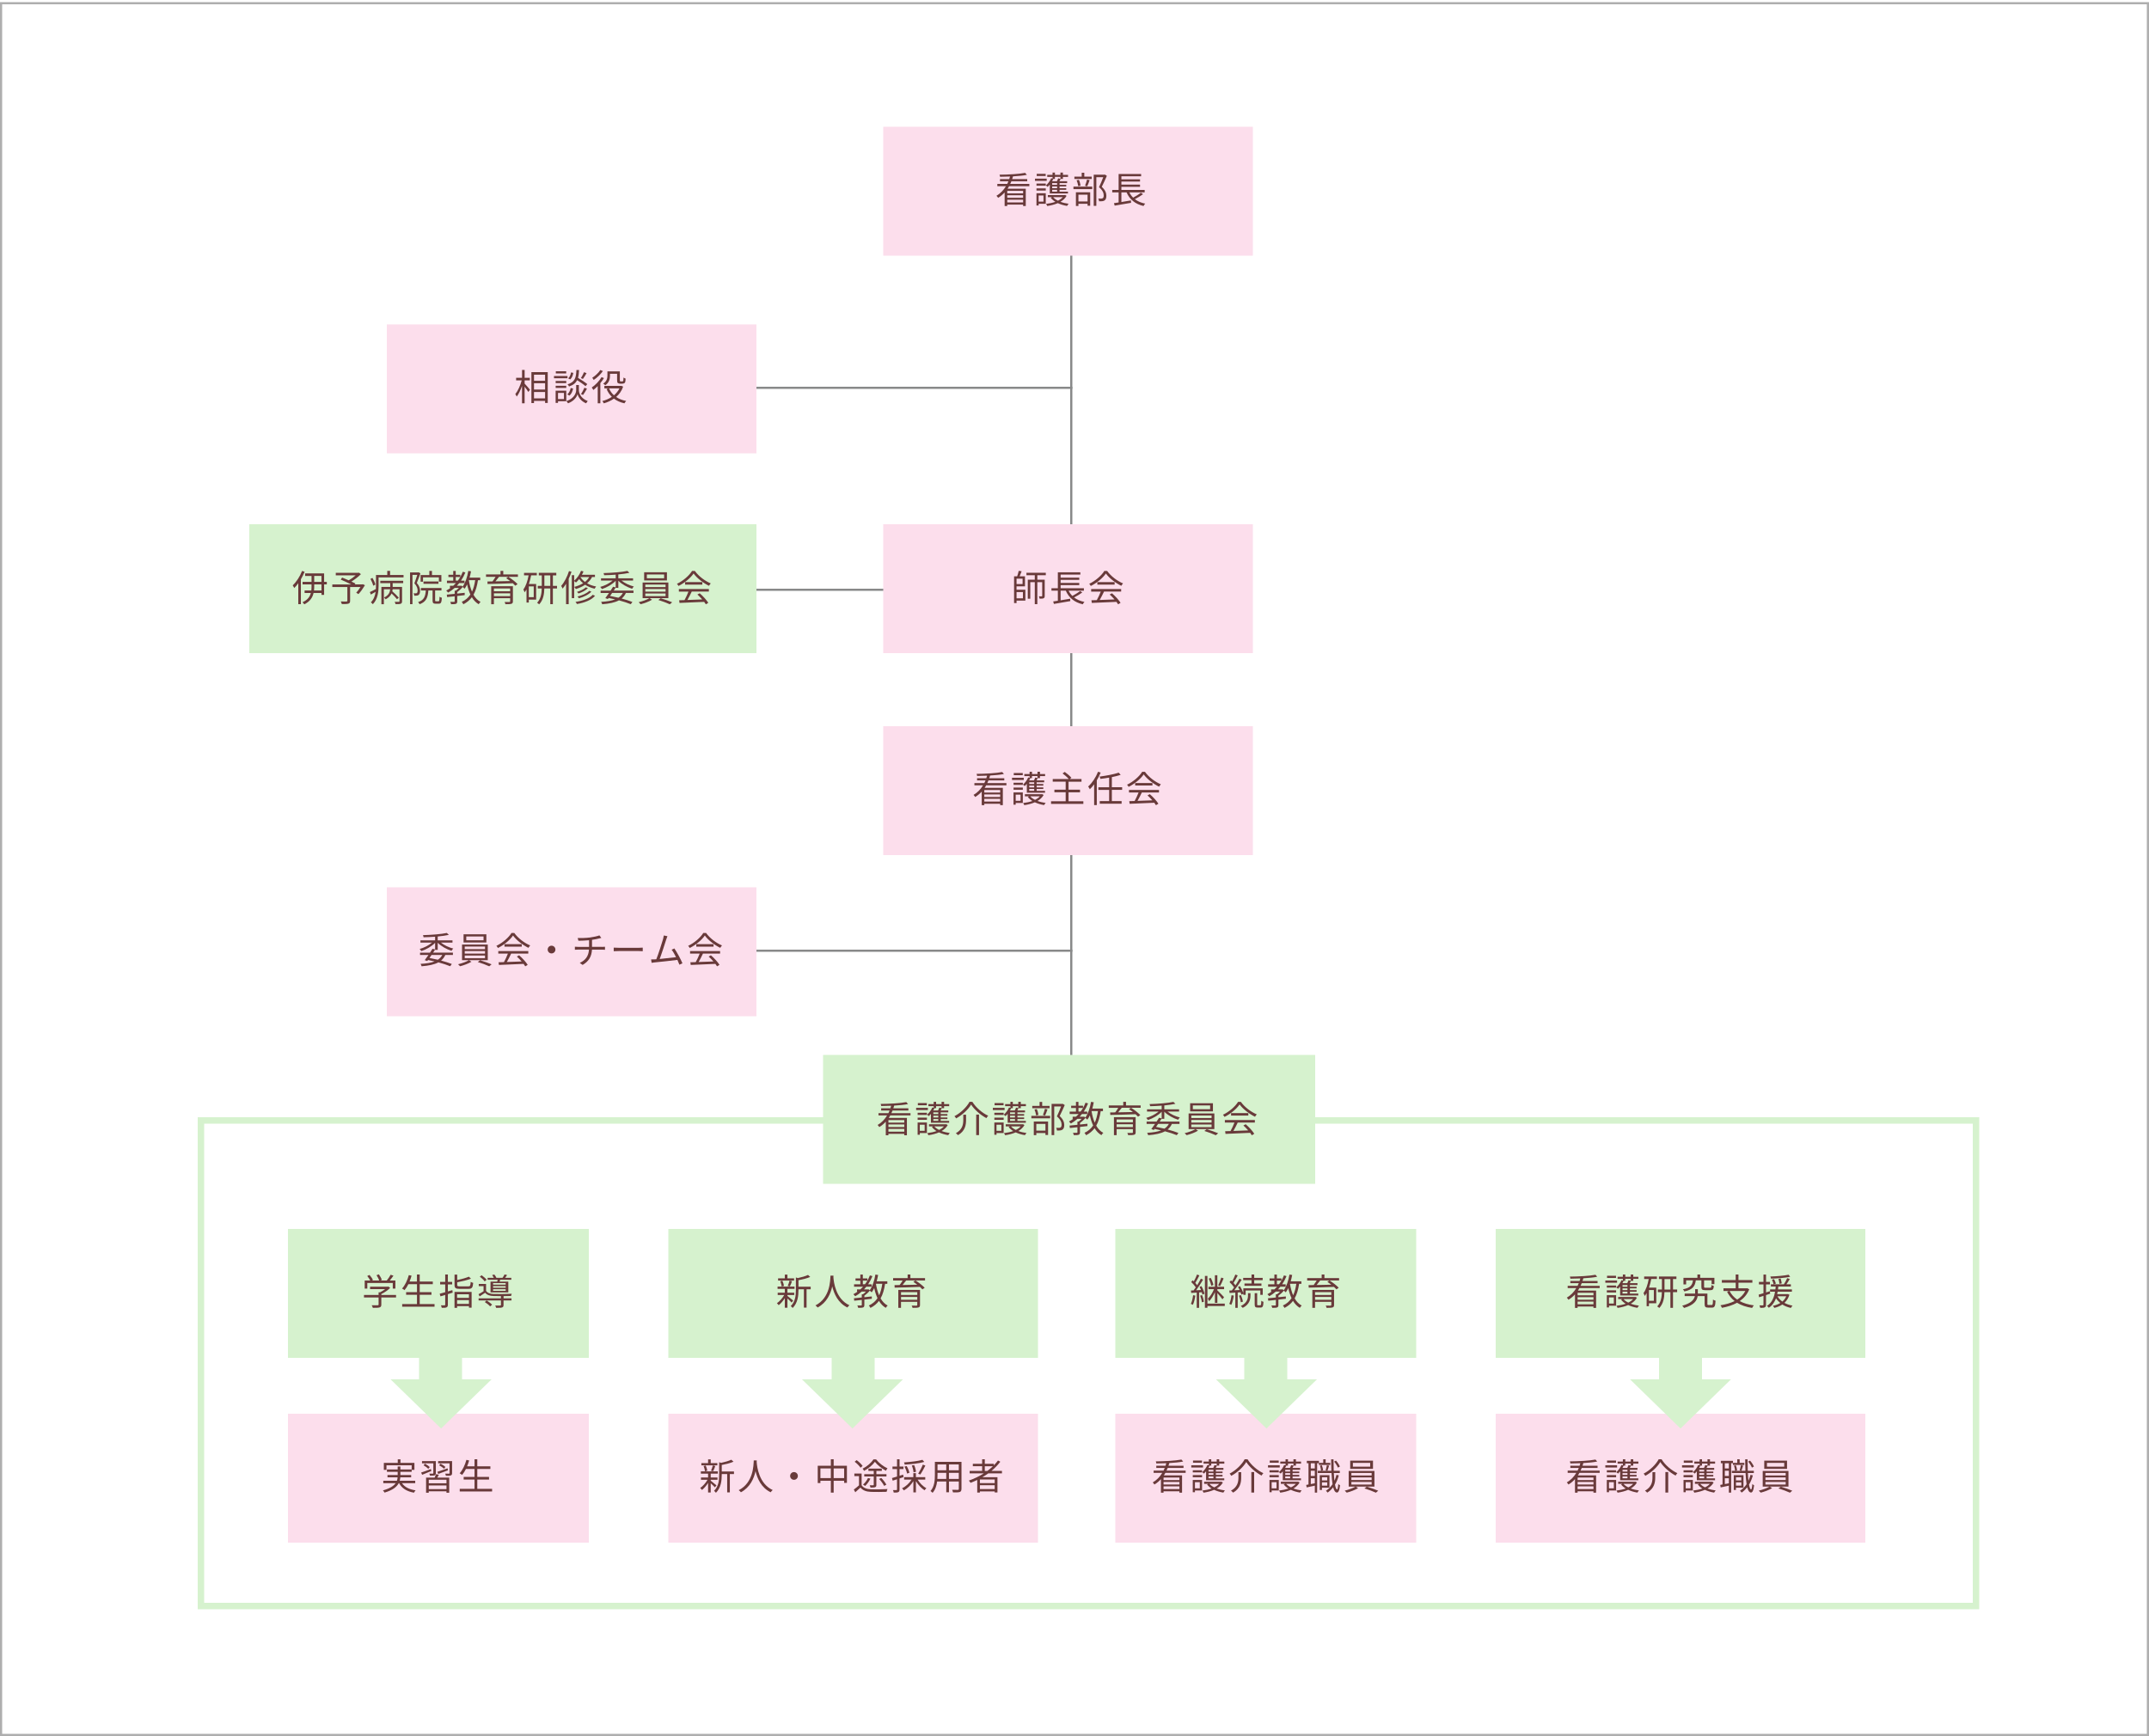 <?xml version="1.0" encoding="UTF-8"?>
<svg id="_レイヤー_1" data-name="レイヤー 1" xmlns="http://www.w3.org/2000/svg" viewBox="0 0 1000 808">
  <defs>
    <style>
      .cls-1 {
        stroke: #d6f2ce;
        stroke-width: 3px;
      }

      .cls-1, .cls-2 {
        fill: none;
        stroke-miterlimit: 10;
      }

      .cls-3 {
        fill: #fcdeec;
      }

      .cls-4 {
        fill: #d6f2ce;
      }

      .cls-2 {
        stroke: #888989;
      }

      .cls-5 {
        fill: #aeaeae;
      }

      .cls-6 {
        fill: #693a3a;
      }
    </style>
  </defs>
  <rect class="cls-1" x="93.5" y="521.5" width="826" height="226"/>
  <line class="cls-2" x1="349" y1="180.5" x2="499" y2="180.5"/>
  <line class="cls-2" x1="349" y1="274.5" x2="499" y2="274.5"/>
  <line class="cls-2" x1="349" y1="442.5" x2="499" y2="442.5"/>
  <path class="cls-5" d="M999,2v805H1V2h998M1000,1H0v807h1000V1h0Z"/>
  <line class="cls-2" x1="498.5" y1="93" x2="498.5" y2="524"/>
  <g>
    <rect class="cls-3" x="411" y="59" width="172" height="60"/>
    <g>
      <path class="cls-6" d="M469.56,86.66c-.22.39-.44.8-.7,1.17h8.46v8.06h-1.24v-.66h-7.38v.66h-1.21v-6.31c-.87.95-1.87,1.8-3.03,2.5-.17-.29-.54-.75-.78-.97,1.9-1.1,3.37-2.69,4.42-4.45h-4.01v-1.05h4.61c.2-.41.41-.83.56-1.24h-3.93v-1.02h4.3c.14-.39.25-.78.36-1.19-1.58.08-3.18.12-4.64.12-.02-.29-.14-.7-.25-.97,4.11-.03,9.25-.31,11.93-.85l.8.92c-1.7.36-4.01.58-6.44.71-.12.43-.25.83-.39,1.26h7v1.02h-7.36c-.17.41-.36.83-.56,1.24h8.91v1.05h-9.43ZM476.09,88.83h-7.38v1.17h7.38v-1.17ZM476.09,90.87h-7.38v1.19h7.38v-1.19ZM476.09,94.21v-1.26h-7.38v1.26h7.38Z"/>
      <path class="cls-6" d="M487.07,84.18h-5.46v-1.04h5.46v1.04ZM486.63,94.85h-3.31v.8h-1.02v-5.69h4.33v4.9ZM482.31,85.43h4.32v1h-4.32v-1ZM482.31,87.68h4.32v1.02h-4.32v-1.02ZM486.59,81.93h-4.18v-1.02h4.18v1.02ZM483.31,90.99v2.84h2.26v-2.84h-2.26ZM488.48,85.96c-.31.37-.63.73-.95,1.02-.19-.17-.59-.51-.85-.66,1-.85,1.92-2.09,2.45-3.35l.65.15v-.78h-2.46v-.95h2.46v-1.07h1.12v1.07h2.55v-1.07h1.16v1.07h2.38v.95h-2.38v.93h-1.05c-.19.37-.37.75-.56,1.07h3.57v.88h-3.52v.8h3.11v.75h-3.11v.82h3.11v.75h-3.11v.85h3.91v.87h-8.46v-4.1ZM496.32,91.13c-.65,1.17-1.65,2.09-2.86,2.79,1.16.44,2.46.75,3.81.92-.25.25-.58.71-.73,1-1.55-.25-3.03-.68-4.3-1.29-1.51.66-3.21,1.07-4.93,1.33-.1-.29-.34-.73-.54-.99,1.5-.17,2.99-.48,4.32-.95-.87-.54-1.6-1.17-2.14-1.89l.68-.29h-2.04v-.97h7.79l.22-.05.73.39ZM490.89,82.34v.93h-.75c-.17.36-.36.71-.56,1.07h2.24c.22-.44.46-.95.58-1.33l1.04.24v-.92h-2.55ZM491.91,85.23h-2.29v.8h2.29v-.8ZM491.91,86.78h-2.29v.82h2.29v-.82ZM491.91,88.34h-2.29v.85h2.29v-.85ZM490.06,91.76c.54.65,1.31,1.19,2.24,1.65.9-.44,1.68-.99,2.26-1.65h-4.5Z"/>
      <path class="cls-6" d="M499.51,86.86h8.74v1.16h-8.74v-1.16ZM508.01,83.31h-8.06v-1.1h3.4v-1.82h1.21v1.82h3.45v1.1ZM500.65,89.5h6.65v6.26h-1.22v-.9h-4.25v1h-1.17v-6.36ZM501.74,86.66c-.09-.75-.39-1.89-.75-2.75l1.05-.22c.39.83.7,1.99.78,2.72l-1.09.25ZM501.83,90.62v3.13h4.25v-3.13h-4.25ZM504.9,86.45c.32-.78.75-2.04.95-2.89l1.19.29c-.36.99-.76,2.11-1.12,2.86l-1.02-.25ZM515.05,81.86c-.7,1.6-1.56,3.55-2.36,5.1,1.7,1.56,2.12,2.91,2.14,4.11,0,1.04-.24,1.82-.83,2.21-.31.2-.66.32-1.1.37-.42.05-.99.05-1.48.03-.02-.36-.14-.9-.36-1.26.53.05.99.05,1.34.03.25-.02.53-.07.73-.19.36-.22.46-.73.46-1.34,0-1.07-.48-2.33-2.19-3.81.7-1.43,1.45-3.26,1.97-4.62h-3.21v13.33h-1.22v-14.52h5l.2-.05.92.6Z"/>
      <path class="cls-6" d="M531.9,90.38c-1.12.83-2.58,1.7-3.83,2.31,1.29,1,2.91,1.7,4.84,2.09-.27.24-.63.77-.78,1.1-3.89-.9-6.48-3.03-7.9-6.34h-2.41v4.49c1.41-.24,2.96-.49,4.45-.75l.05,1.12c-2.7.48-5.61.97-7.63,1.31l-.32-1.16c.61-.08,1.36-.2,2.16-.32v-4.69h-2.97v-1.14h2.97v-7.41h10.47v1.07h-9.18v1.41h8.67v1.04h-8.67v1.41h8.67v1.04h-8.67v1.44h10.83v1.14h-7.12c.44.92,1.02,1.73,1.75,2.45,1.21-.66,2.7-1.56,3.59-2.29l1.04.68Z"/>
    </g>
  </g>
  <g>
    <rect class="cls-3" x="411" y="244" width="172" height="60"/>
    <g>
      <path class="cls-6" d="M473.04,274.48h4.1v5.08h-4.1v1.14h-1.16v-12.46h1.43c.29-.78.58-1.8.73-2.55l1.36.2c-.27.76-.63,1.65-.94,2.35h2.5v4.66h-3.93v1.58ZM473.04,269.33v2.5h2.8v-2.5h-2.8ZM473.04,275.57v2.91h2.96v-2.91h-2.96ZM482.71,267.73v2.09h3.43v7.53c0,.56-.1.92-.49,1.1-.39.19-.97.2-1.89.2-.03-.32-.2-.8-.34-1.1.61.02,1.14.02,1.31.02.19,0,.24-.07.24-.24v-6.36h-2.26v10.22h-1.19v-10.22h-2.09v7.7h-1.16v-8.86h3.25v-2.09h-3.88v-1.14h9.01v1.14h-3.94Z"/>
      <path class="cls-6" d="M503.62,275.76c-1.12.83-2.58,1.7-3.83,2.31,1.29,1,2.91,1.7,4.84,2.09-.27.24-.63.77-.78,1.1-3.89-.9-6.48-3.03-7.9-6.34h-2.41v4.49c1.41-.24,2.96-.49,4.45-.75l.05,1.12c-2.7.48-5.61.97-7.63,1.31l-.32-1.16c.61-.08,1.36-.2,2.16-.32v-4.69h-2.97v-1.14h2.97v-7.41h10.47v1.07h-9.18v1.41h8.67v1.04h-8.67v1.41h8.67v1.04h-8.67v1.44h10.83v1.14h-7.12c.44.92,1.02,1.73,1.75,2.45,1.21-.66,2.7-1.56,3.59-2.29l1.04.68Z"/>
      <path class="cls-6" d="M515.18,265.73c1.79,2.5,4.74,4.71,7.41,5.81-.29.31-.59.75-.82,1.12-2.62-1.27-5.59-3.54-7.17-5.73-1.38,2.04-4.13,4.37-7.02,5.8-.14-.29-.46-.75-.73-1,2.91-1.39,5.73-3.84,7.04-6h1.29ZM507.74,274.17h13.97v1.17h-7.97c-.59,1.26-1.33,2.72-2.01,3.91,2.11-.07,4.5-.15,6.88-.25-.7-.8-1.5-1.63-2.24-2.29l1.07-.58c1.56,1.34,3.21,3.18,4,4.44l-1.14.7c-.2-.34-.46-.73-.78-1.14-4.17.2-8.57.39-11.47.49l-.17-1.24c.73-.02,1.58-.03,2.5-.07.65-1.17,1.38-2.72,1.84-3.96h-4.47v-1.17ZM518.67,270.94v1.16h-8.04v-1.16h8.04Z"/>
    </g>
  </g>
  <g>
    <rect class="cls-3" x="180" y="151" width="172" height="60"/>
    <g>
      <path class="cls-6" d="M244.12,178.53c.61.63,2.16,2.4,2.5,2.86l-.78,1.04c-.31-.56-1.07-1.61-1.72-2.45v7.72h-1.21v-8.12c-.66,1.95-1.55,3.84-2.46,5-.14-.36-.46-.85-.66-1.16,1.17-1.41,2.38-4.05,2.98-6.39h-2.6v-1.19h2.75v-3.64h1.21v3.64h2.41v1.19h-2.41v1.51ZM254.88,173.2v14.35h-1.24v-.97h-5.15v1.02h-1.21v-14.4h7.6ZM248.49,174.39v2.84h5.15v-2.84h-5.15ZM248.49,181.3h5.15v-2.92h-5.15v2.92ZM253.64,185.4v-2.94h-5.15v2.94h5.15Z"/>
      <path class="cls-6" d="M264.08,176.05h-6.29v-1.04h6.29v1.04ZM263.52,186.74h-3.86v.78h-1.11v-5.69h4.96v4.91ZM263.5,178.31h-4.93v-1h4.93v1ZM258.57,179.55h4.93v1.02h-4.93v-1.02ZM263.47,173.81h-4.83v-1.02h4.83v1.02ZM259.66,182.87v2.86h2.77v-2.86h-2.77ZM269.37,181.64c0,.93.59,3.71,4.11,5.01-.24.29-.59.78-.76,1.07-2.58-1.04-3.72-3.23-3.98-4.25-.25,1.04-1.45,3.16-4.42,4.25-.15-.27-.49-.77-.75-1.02,3.94-1.36,4.54-4.1,4.54-5.07v-2.43h1.26v2.43ZM263.98,183.55c.82-.6,1.34-1.77,1.58-2.96l1.12.24c-.24,1.27-.78,2.57-1.7,3.31l-1-.59ZM272.46,179.74c-.85-.77-2.46-1.9-3.89-2.8-.66,1.33-1.79,2.28-3.76,2.94-.14-.31-.46-.75-.71-.99,3.48-1.07,3.96-3.08,4.13-6.68h1.22c-.07,1.43-.19,2.63-.48,3.65,1.5.9,3.35,2.11,4.32,2.92l-.83.95ZM266.78,173.55c-.17,1.12-.63,2.35-1.43,3.04l-.97-.48c.71-.58,1.17-1.7,1.34-2.77l1.05.2ZM272.95,173.67c-.54.95-1.17,2.02-1.7,2.7l-.94-.39c.49-.73,1.12-1.9,1.45-2.74l1.19.43ZM270.35,183.43c.54-.78,1.22-2.07,1.58-2.96l1.22.42c-.58,1.02-1.27,2.19-1.85,2.94l-.95-.41Z"/>
      <path class="cls-6" d="M281.04,175.97c-.48.8-1.05,1.6-1.68,2.36v9.37h-1.22v-8.01c-.66.68-1.36,1.29-2.02,1.82-.14-.27-.53-.88-.75-1.16,1.7-1.16,3.47-2.97,4.54-4.81l1.14.42ZM280.54,172.69c-1.02,1.51-2.7,3.14-4.27,4.15-.14-.27-.46-.78-.66-1.02,1.39-.9,2.96-2.36,3.74-3.6l1.19.48ZM289.97,179.96c-.68,1.99-1.84,3.57-3.26,4.81,1.27.87,2.86,1.51,4.67,1.85-.27.25-.63.76-.82,1.1-1.92-.43-3.54-1.16-4.88-2.18-1.43,1-3.04,1.72-4.71,2.19-.15-.31-.46-.82-.7-1.07,1.55-.39,3.09-1.04,4.44-1.95-1.04-1.02-1.87-2.24-2.46-3.67l.9-.27h-1.92v-1.16h7.65l.25-.05.83.39ZM283.85,174.84c0,1.46-.37,3.26-2.19,4.47-.2-.22-.71-.61-1-.76,1.72-1.07,1.99-2.55,1.99-3.72v-1.97h5.78v3.99c0,.34.02.53.1.59.07.05.19.07.31.07h.61c.15,0,.32-.02.41-.05.08-.05.17-.17.2-.37.05-.24.07-.73.08-1.38.24.2.63.39.97.49-.03.65-.08,1.38-.19,1.65-.12.29-.29.48-.53.56-.22.1-.61.17-.88.17h-.95c-.37,0-.76-.1-1.04-.31-.27-.22-.36-.51-.36-1.48v-2.82h-3.31v.87ZM283.41,180.78c.51,1.22,1.29,2.31,2.29,3.21,1.05-.9,1.94-1.97,2.55-3.21h-4.84Z"/>
    </g>
  </g>
  <g>
    <rect class="cls-4" x="383" y="491" width="229" height="60"/>
    <g>
      <path class="cls-6" d="M414.26,519.16c-.22.39-.44.8-.7,1.17h8.46v8.06h-1.24v-.66h-7.38v.66h-1.21v-6.31c-.87.95-1.87,1.8-3.03,2.5-.17-.29-.54-.75-.78-.97,1.9-1.11,3.37-2.69,4.42-4.45h-4.01v-1.05h4.61c.2-.41.41-.83.56-1.24h-3.93v-1.02h4.3c.14-.39.25-.78.36-1.19-1.58.08-3.18.12-4.64.12-.02-.29-.14-.7-.25-.97,4.11-.03,9.25-.31,11.93-.85l.8.92c-1.7.36-4.01.58-6.44.71-.12.42-.25.83-.39,1.26h7v1.02h-7.36c-.17.41-.36.83-.56,1.24h8.91v1.05h-9.43ZM420.79,521.33h-7.38v1.17h7.38v-1.17ZM420.79,523.37h-7.38v1.19h7.38v-1.19ZM420.79,526.71v-1.26h-7.38v1.26h7.38Z"/>
      <path class="cls-6" d="M431.77,516.68h-5.46v-1.04h5.46v1.04ZM431.33,527.35h-3.31v.8h-1.02v-5.7h4.33v4.9ZM427.01,517.93h4.32v1h-4.32v-1ZM427.01,520.18h4.32v1.02h-4.32v-1.02ZM431.29,514.43h-4.18v-1.02h4.18v1.02ZM428.01,523.49v2.84h2.26v-2.84h-2.26ZM433.18,518.46c-.31.37-.63.73-.95,1.02-.19-.17-.59-.51-.85-.66,1-.85,1.92-2.09,2.45-3.35l.65.15v-.78h-2.46v-.95h2.46v-1.07h1.12v1.07h2.55v-1.07h1.16v1.07h2.38v.95h-2.38v.94h-1.05c-.19.37-.37.75-.56,1.07h3.57v.88h-3.52v.8h3.11v.75h-3.11v.82h3.11v.75h-3.11v.85h3.91v.87h-8.47v-4.1ZM441.02,523.63c-.65,1.17-1.65,2.09-2.86,2.79,1.16.44,2.46.75,3.81.92-.25.25-.58.71-.73,1-1.55-.25-3.03-.68-4.3-1.29-1.51.66-3.21,1.07-4.93,1.33-.1-.29-.34-.73-.54-.99,1.5-.17,2.99-.48,4.32-.95-.87-.54-1.6-1.17-2.14-1.89l.68-.29h-2.04v-.97h7.79l.22-.05.73.39ZM435.59,514.84v.94h-.75c-.17.36-.36.71-.56,1.07h2.24c.22-.44.46-.95.58-1.33l1.04.24v-.92h-2.55ZM436.61,517.73h-2.29v.8h2.29v-.8ZM436.61,519.28h-2.29v.82h2.29v-.82ZM436.61,520.84h-2.29v.85h2.29v-.85ZM434.76,524.26c.54.65,1.31,1.19,2.24,1.65.9-.44,1.68-.99,2.26-1.65h-4.5Z"/>
      <path class="cls-6" d="M444.91,520.54c-.14-.31-.49-.75-.78-1.02,2.99-1.55,5.75-4.3,7.02-6.7h1.31c1.73,2.77,4.67,5.25,7.38,6.48-.32.32-.63.75-.83,1.12-2.7-1.43-5.61-3.93-7.12-6.32-1.33,2.28-4.06,4.84-6.97,6.44ZM449.54,518.83v2.36c0,2.4-.37,5.17-3.76,7.16-.2-.27-.68-.7-1-.9,3.18-1.79,3.47-4.2,3.47-6.27v-2.35h1.29ZM455.57,518.77v9.55h-1.31v-9.55h1.31Z"/>
      <path class="cls-6" d="M467.47,516.68h-5.46v-1.04h5.46v1.04ZM467.03,527.35h-3.31v.8h-1.02v-5.7h4.33v4.9ZM462.71,517.93h4.32v1h-4.32v-1ZM462.71,520.18h4.32v1.02h-4.32v-1.02ZM466.99,514.43h-4.18v-1.02h4.18v1.02ZM463.71,523.49v2.84h2.26v-2.84h-2.26ZM468.88,518.46c-.31.37-.63.73-.95,1.02-.19-.17-.59-.51-.85-.66,1-.85,1.92-2.09,2.45-3.35l.65.15v-.78h-2.46v-.95h2.46v-1.07h1.12v1.07h2.55v-1.07h1.16v1.07h2.38v.95h-2.38v.94h-1.05c-.19.37-.37.75-.56,1.07h3.57v.88h-3.52v.8h3.11v.75h-3.11v.82h3.11v.75h-3.11v.85h3.91v.87h-8.46v-4.1ZM476.72,523.63c-.65,1.17-1.65,2.09-2.86,2.79,1.16.44,2.46.75,3.81.92-.25.25-.58.71-.73,1-1.55-.25-3.03-.68-4.3-1.29-1.51.66-3.21,1.07-4.93,1.33-.1-.29-.34-.73-.54-.99,1.5-.17,2.99-.48,4.32-.95-.87-.54-1.6-1.17-2.14-1.89l.68-.29h-2.04v-.97h7.79l.22-.05.73.39ZM471.29,514.84v.94h-.75c-.17.36-.36.71-.56,1.07h2.24c.22-.44.46-.95.58-1.33l1.04.24v-.92h-2.55ZM472.31,517.73h-2.29v.8h2.29v-.8ZM472.31,519.28h-2.29v.82h2.29v-.82ZM472.31,520.84h-2.29v.85h2.29v-.85ZM470.46,524.26c.54.65,1.31,1.19,2.24,1.65.9-.44,1.68-.99,2.26-1.65h-4.5Z"/>
      <path class="cls-6" d="M479.92,519.36h8.74v1.16h-8.74v-1.16ZM488.41,515.81h-8.06v-1.1h3.4v-1.82h1.21v1.82h3.45v1.1ZM481.05,522h6.65v6.26h-1.22v-.9h-4.25v1h-1.17v-6.36ZM482.14,519.16c-.09-.75-.39-1.89-.75-2.75l1.05-.22c.39.83.7,1.99.78,2.72l-1.09.26ZM482.23,523.12v3.13h4.25v-3.13h-4.25ZM485.3,518.95c.32-.78.75-2.04.95-2.89l1.19.29c-.36.99-.76,2.11-1.12,2.86l-1.02-.26ZM495.45,514.36c-.7,1.6-1.56,3.55-2.36,5.1,1.7,1.56,2.12,2.91,2.14,4.11,0,1.04-.24,1.82-.83,2.21-.31.2-.66.32-1.1.37-.42.05-.99.05-1.48.03-.02-.36-.14-.9-.36-1.26.53.05.99.05,1.34.03.25-.02.53-.07.73-.19.36-.22.46-.73.46-1.34,0-1.07-.48-2.33-2.19-3.81.7-1.43,1.45-3.26,1.97-4.62h-3.21v13.33h-1.22v-14.52h5l.2-.05.92.59Z"/>
      <path class="cls-6" d="M512.2,517.15c-.42,2.72-1.05,4.96-2.09,6.78.83,1.46,1.92,2.63,3.3,3.35-.31.24-.71.73-.88,1.07-1.31-.76-2.35-1.87-3.18-3.25-1,1.34-2.29,2.41-3.96,3.28-.14-.29-.49-.87-.75-1.12,1.77-.83,3.06-1.96,4.03-3.42-.65-1.38-1.16-2.97-1.53-4.71-.34.75-.73,1.41-1.16,1.99-.19-.2-.61-.58-.9-.78-.7.85-1.65,1.72-2.53,2.35v.7c1.14-.12,2.31-.24,3.47-.36v1.09l-3.47.39v2.48c0,.65-.14.97-.59,1.16-.48.17-1.19.19-2.28.19-.05-.32-.22-.8-.41-1.1.85.02,1.58.02,1.8.02.22-.02.29-.07.29-.25v-2.36c-1.31.15-2.52.27-3.52.37l-.15-1.14c1-.08,2.28-.22,3.67-.36v-1.51h.56c.49-.36.99-.82,1.39-1.26h-1.96c-.93.83-1.96,1.56-3.03,2.18-.19-.25-.65-.71-.9-.95.7-.36,1.36-.77,1.99-1.22h-.27v-1h1.51c.46-.39.87-.82,1.28-1.26h-4.17v-1.12h2.92v-1.68h-2.24v-1.07h2.24v-1.78h1.16v1.78h2.12v1.05c.44-.77.83-1.58,1.17-2.45l1.19.34c-.56,1.38-1.24,2.65-2.02,3.81h1.63v1.12h-2.46c-.36.44-.71.85-1.09,1.26h1.85l.22-.07.61.44c1.29-1.77,2.16-4.49,2.63-7.29l1.27.2c-.19,1-.41,2.01-.68,2.94h4.96v1.19h-1.07ZM502.85,517.36c.41-.53.78-1.09,1.12-1.68h-2.12v1.68h1ZM507.93,517.17c.32,1.94.8,3.77,1.48,5.35.71-1.5,1.17-3.28,1.48-5.37h-2.96v.02Z"/>
      <path class="cls-6" d="M530.78,515.61h-4.44c1.51.95,3.35,2.38,4.28,3.38l-1.05.75c-.29-.34-.7-.73-1.16-1.14-4.27.17-8.79.29-11.76.34l-.05-1.17,2.35-.03c.49-.65,1.04-1.45,1.43-2.12h-4.44v-1.12h6.75v-1.67h1.28v1.67h6.82v1.12ZM528.45,526.99c0,.68-.17,1-.7,1.16-.54.17-1.41.19-2.77.19-.07-.31-.25-.75-.41-1.04.99.02,1.97.02,2.26.02.25-.02.34-.08.34-.32v-1.46h-7.56v2.8h-1.26v-8.36h10.1v7.02ZM519.61,521.03v1.31h7.56v-1.31h-7.56ZM527.17,524.58v-1.31h-7.56v1.31h7.56ZM521.99,515.61c-.51.7-1.11,1.44-1.67,2.11,2.09-.03,4.49-.08,6.87-.14-.61-.47-1.26-.95-1.85-1.34l.95-.63h-4.3Z"/>
      <path class="cls-6" d="M540.55,520.64c-.27.44-.58.9-.9,1.38h9.21v1.09h-3.54c-.48,1.05-1.12,1.9-1.97,2.6,1.94.53,3.69,1.07,5,1.6l-.76,1.04c-1.43-.59-3.35-1.22-5.49-1.8-1.89,1.02-4.45,1.55-7.82,1.82-.08-.36-.27-.83-.49-1.12,2.72-.15,4.88-.49,6.53-1.14-.99-.24-2.01-.46-3.04-.66l-.36.48-1.17-.41c.49-.66,1.1-1.51,1.72-2.4h-3.91v-1.09h4.64c.42-.63.82-1.24,1.16-1.8l1.21.32v-3.11c-1.58,1.68-4.13,3.14-6.41,3.86-.17-.31-.53-.75-.78-.99,2.02-.54,4.25-1.67,5.76-2.96h-5.39v-1.04h6.82v-1.7c-1.8.14-3.67.22-5.37.26-.02-.27-.17-.73-.27-.99,3.88-.1,8.6-.46,11.1-1.02l.93.9c-1.41.32-3.23.56-5.17.75v1.8h6.87v1.04h-5.39c1.5,1.22,3.72,2.26,5.75,2.77-.27.27-.65.73-.8,1.05-2.29-.7-4.83-2.11-6.43-3.74v3.31h-1.22v-.1ZM538.92,523.1c-.32.48-.65.95-.97,1.39,1.31.24,2.63.53,3.89.83.9-.58,1.58-1.31,2.07-2.23h-5Z"/>
      <path class="cls-6" d="M556.36,525.53l1.12.73c-1.36.83-3.55,1.65-5.29,2.09-.22-.25-.63-.68-.93-.93,1.75-.41,3.93-1.19,5-1.89h-3.16v-7.28h11.98v7.28h-8.72ZM564.42,517.29h-10.61v-3.81h10.61v3.81ZM554.36,520.38h9.43v-1.19h-9.43v1.19ZM554.36,522.47h9.43v-1.19h-9.43v1.19ZM554.36,524.6h9.43v-1.22h-9.43v1.22ZM563.11,514.5h-8.04v1.77h8.04v-1.77ZM561.51,525.57c1.75.51,4.01,1.34,5.34,1.89l-1.09.92c-1.28-.6-3.55-1.46-5.34-1.99l1.09-.82Z"/>
      <path class="cls-6" d="M577.41,512.85c1.79,2.5,4.74,4.71,7.41,5.81-.29.31-.59.75-.82,1.12-2.62-1.28-5.59-3.54-7.17-5.73-1.38,2.04-4.13,4.37-7.02,5.8-.14-.29-.46-.75-.73-1,2.91-1.39,5.73-3.84,7.04-6h1.29ZM569.96,521.3h13.97v1.17h-7.97c-.59,1.26-1.33,2.72-2.01,3.91,2.11-.07,4.5-.15,6.88-.25-.7-.8-1.5-1.63-2.24-2.29l1.07-.58c1.56,1.34,3.21,3.18,4,4.44l-1.14.7c-.2-.34-.46-.73-.78-1.14-4.17.2-8.57.39-11.47.49l-.17-1.24c.73-.02,1.58-.03,2.5-.07.65-1.17,1.38-2.72,1.84-3.96h-4.47v-1.17ZM580.89,518.07v1.16h-8.04v-1.16h8.04Z"/>
    </g>
  </g>
  <g>
    <rect class="cls-4" x="116" y="244" width="236" height="60"/>
    <g>
      <path class="cls-6" d="M141.74,266.12c-.49,1.21-1.07,2.38-1.73,3.5v11.59h-1.21v-9.77c-.59.85-1.24,1.6-1.89,2.24-.12-.29-.48-.95-.71-1.24,1.72-1.61,3.37-4.11,4.35-6.7l1.19.37ZM152.08,272h-1.26v4.88h-1.22v-.88h-3.69c-.44,2.01-1.58,3.93-4.32,5.27-.17-.27-.54-.71-.83-.97,2.43-1.07,3.47-2.65,3.89-4.3h-2.91v-1.17h3.13c.08-.68.1-1.34.1-1.97v-.85h-4.18v-1.17h4.18v-2.77h-2.99v-1.19h8.84v3.96h1.26v1.17ZM149.59,272h-3.38v.85c0,.63-.02,1.31-.1,1.97h3.48v-2.82ZM146.21,270.83h3.38v-2.77h-3.38v2.77Z"/>
      <path class="cls-6" d="M169.82,272.39c-.9,1.48-2.01,3.09-3.04,4.13l-1.02-.65c.63-.68,1.38-1.67,1.99-2.65h-4.83v6.41c0,.78-.2,1.14-.8,1.33-.59.19-1.58.2-3.06.2-.08-.36-.31-.87-.48-1.22,1.17.05,2.31.03,2.65.02.31-.02.41-.08.41-.34v-6.39h-7v-1.21h8.81c-1.45-.73-3.38-1.61-4.9-2.26l.65-.94c.93.37,2.04.83,3.08,1.29,1.07-.61,2.31-1.5,3.23-2.33h-9.26v-1.17h10.49l.29-.07.92.7c-1.21,1.21-2.89,2.5-4.42,3.45.7.31,1.36.63,1.84.88l-.29.44h3.5l.25-.1,1,.48Z"/>
      <path class="cls-6" d="M187.78,267.63v1.12h-11.61v3.91c0,2.62-.36,6.24-2.67,8.55-.19-.22-.66-.68-.92-.85,1.38-1.39,1.96-3.16,2.21-4.9-.76.44-1.53.88-2.24,1.27l-.44-1.16c.76-.32,1.75-.85,2.8-1.39.03-.54.05-1.05.05-1.55v-5.01h5.25v-1.92h1.31v1.92h6.25ZM173.67,272.61c-.17-.83-.73-2.18-1.29-3.18l.94-.44c.59.97,1.19,2.26,1.36,3.09l-1,.53ZM176.95,270.32h10.67v1.1h-4.9v1.75h4.37v6.66c0,.63-.12.97-.61,1.17-.48.19-1.22.2-2.41.19-.07-.31-.25-.8-.42-1.1.92.03,1.72.03,1.94.02.25,0,.32-.07.32-.29v-5.54h-3.21c-.03.31-.08.61-.15.92,1.07.94,2.36,2.19,3.01,2.99l-.82.71c-.54-.71-1.56-1.78-2.53-2.69-.46,1-1.29,1.97-2.77,2.74-.14-.25-.49-.63-.73-.85,2.18-.99,2.72-2.5,2.86-3.82h-2.94v6.95h-1.16v-8.06h4.13v-1.75h-4.64v-1.1Z"/>
      <path class="cls-6" d="M195.63,266.87c-.51,1.39-1.12,3.13-1.68,4.47,1.22,1.38,1.51,2.6,1.51,3.64,0,.9-.2,1.61-.66,1.94-.24.17-.54.27-.88.31-.34.03-.75.05-1.14.03-.02-.32-.12-.8-.32-1.12.39.03.73.05.99.02.22,0,.41-.05.54-.14.25-.19.34-.66.34-1.16,0-.92-.29-2.06-1.51-3.37.49-1.24.99-2.75,1.34-3.91h-2.23v13.63h-1.12v-14.79h3.81l.2-.05.82.49ZM204.06,279.85c.36,0,.42-.27.46-2.12.25.22.75.43,1.09.49-.12,2.19-.42,2.77-1.43,2.77h-1.46c-1.14,0-1.43-.37-1.43-1.61v-4.56h-1.96c-.24,3.23-.97,5.29-4.08,6.41-.12-.29-.44-.75-.7-.99,2.79-.92,3.38-2.63,3.59-5.42h-2.26v-1.14h9.55v1.14h-2.96v4.56c0,.41.05.48.42.48h1.16ZM196.84,270.74h-1.12v-3.08h4.06v-1.92h1.22v1.92h4.39v3.06h-1.17v-1.99h-7.38v2.01ZM197.06,271.74v-1.1h6.97v1.1h-6.97Z"/>
      <path class="cls-6" d="M222.42,270.03c-.42,2.72-1.05,4.96-2.09,6.78.83,1.46,1.92,2.63,3.3,3.35-.31.24-.71.73-.88,1.07-1.31-.77-2.35-1.87-3.18-3.25-1,1.34-2.29,2.41-3.96,3.28-.14-.29-.49-.87-.75-1.12,1.77-.83,3.06-1.96,4.03-3.42-.65-1.38-1.16-2.97-1.53-4.71-.34.75-.73,1.41-1.16,1.99-.19-.2-.61-.58-.9-.78-.7.85-1.65,1.72-2.53,2.35v.7c1.14-.12,2.31-.24,3.47-.36v1.09l-3.47.39v2.48c0,.65-.14.97-.59,1.16-.48.17-1.19.19-2.28.19-.05-.32-.22-.8-.41-1.1.85.02,1.58.02,1.8.02.22-.02.29-.07.29-.25v-2.36c-1.31.15-2.52.27-3.52.37l-.15-1.14c1-.08,2.28-.22,3.67-.36v-1.51h.56c.49-.36.99-.82,1.39-1.26h-1.96c-.93.83-1.96,1.56-3.03,2.18-.19-.26-.65-.71-.9-.95.7-.36,1.36-.77,1.99-1.22h-.27v-1h1.51c.46-.39.87-.82,1.28-1.26h-4.17v-1.12h2.92v-1.68h-2.24v-1.07h2.24v-1.78h1.16v1.78h2.12v1.05c.44-.77.83-1.58,1.17-2.45l1.19.34c-.56,1.38-1.24,2.65-2.02,3.81h1.63v1.12h-2.46c-.36.44-.71.85-1.09,1.26h1.85l.22-.07.61.44c1.29-1.77,2.16-4.49,2.63-7.29l1.27.2c-.19,1-.41,2.01-.68,2.94h4.96v1.19h-1.07ZM213.07,270.23c.41-.53.78-1.09,1.12-1.68h-2.12v1.68h1ZM218.16,270.04c.32,1.94.8,3.77,1.48,5.35.71-1.5,1.17-3.28,1.48-5.37h-2.96v.02Z"/>
      <path class="cls-6" d="M241,268.48h-4.44c1.51.95,3.35,2.38,4.28,3.38l-1.05.75c-.29-.34-.7-.73-1.16-1.14-4.27.17-8.79.29-11.76.34l-.05-1.17,2.35-.03c.49-.65,1.04-1.44,1.43-2.12h-4.44v-1.12h6.75v-1.67h1.28v1.67h6.82v1.12ZM238.67,279.87c0,.68-.17,1-.7,1.16-.54.17-1.41.19-2.77.19-.07-.31-.25-.75-.41-1.04.99.02,1.97.02,2.26.02.26-.02.34-.08.34-.32v-1.46h-7.56v2.8h-1.26v-8.36h10.1v7.02ZM229.83,273.9v1.31h7.56v-1.31h-7.56ZM237.4,277.46v-1.31h-7.56v1.31h7.56ZM232.21,268.48c-.51.7-1.11,1.44-1.67,2.11,2.09-.03,4.49-.08,6.87-.14-.61-.48-1.26-.95-1.85-1.34l.95-.63h-4.3Z"/>
      <path class="cls-6" d="M243.84,266.63h5.95v1.16h-2.63c-.27,1.39-.63,2.77-1.05,4.03h3.38v7.28h-3.42v1.36h-1.07v-6.14c-.29.49-.56.97-.9,1.38-.07-.29-.36-1-.56-1.34,1.19-1.6,1.97-3.98,2.43-6.56h-2.12v-1.16ZM248.36,272.93h-2.29v5.01h2.29v-5.01ZM259.19,273.9h-1.92v7.31h-1.21v-7.31h-2.77c-.05,2.58-.49,5.41-2.41,7.39-.2-.22-.66-.58-.95-.73,1.73-1.82,2.11-4.39,2.16-6.66h-1.85v-1.21h1.87v-4.88h-1.39v-1.19h8.14v1.19h-1.58v4.88h1.92v1.21ZM256.06,272.7v-4.88h-2.75v4.88h2.75Z"/>
      <path class="cls-6" d="M265.94,266.12c-.37,1.12-.82,2.23-1.31,3.28v11.81h-1.22v-9.52c-.51.85-1.05,1.61-1.62,2.28-.1-.29-.44-.97-.66-1.27,1.48-1.68,2.82-4.27,3.64-6.9l1.17.32ZM275.5,268.58c-.58,1.14-1.36,2.09-2.31,2.89,1.16.68,2.57,1.21,4.21,1.51-.22.26-.54.71-.7,1.02-1.75-.39-3.23-1.04-4.42-1.84-1.26.87-2.72,1.5-4.3,1.99-.15-.26-.53-.75-.76-.99,1.53-.39,2.92-.95,4.11-1.7-.76-.61-1.36-1.29-1.82-1.95-.48.61-.97,1.16-1.48,1.61-.17-.17-.58-.49-.85-.68v7.96h-1.1v-10.69h1.1v2.58c1.33-1.12,2.52-2.84,3.2-4.61l1.14.29c-.22.53-.46,1.05-.75,1.56h6.08v1.04h-1.36ZM276.89,277.3c-1.68,2.01-4.84,3.21-8.43,3.84-.14-.31-.43-.75-.66-1,3.42-.51,6.49-1.58,8.01-3.3l1.09.46ZM273.58,273.75c-1.04,1.07-2.77,1.95-4.37,2.48-.19-.22-.46-.54-.71-.75,1.51-.44,3.21-1.22,4.11-2.12l.97.39ZM275.19,275.38c-1.31,1.41-3.55,2.46-5.81,3.09-.15-.25-.43-.63-.66-.83,2.14-.51,4.37-1.46,5.51-2.65l.97.39ZM270.12,268.63c.48.78,1.17,1.53,2.09,2.21.8-.63,1.46-1.38,1.96-2.26h-4.01l-.03.05Z"/>
      <path class="cls-6" d="M286.48,273.51c-.27.44-.58.9-.9,1.38h9.21v1.09h-3.54c-.48,1.05-1.12,1.9-1.97,2.6,1.94.53,3.69,1.07,5,1.6l-.76,1.04c-1.43-.6-3.35-1.22-5.49-1.8-1.89,1.02-4.45,1.55-7.82,1.82-.08-.36-.27-.83-.49-1.12,2.72-.15,4.88-.49,6.53-1.14-.99-.24-2.01-.46-3.04-.66l-.36.48-1.17-.41c.49-.66,1.1-1.51,1.72-2.4h-3.91v-1.09h4.64c.42-.63.82-1.24,1.16-1.8l1.21.32v-3.11c-1.58,1.68-4.13,3.14-6.41,3.86-.17-.31-.53-.75-.78-.99,2.02-.54,4.25-1.67,5.76-2.96h-5.39v-1.04h6.82v-1.7c-1.8.14-3.67.22-5.37.25-.02-.27-.17-.73-.27-.99,3.88-.1,8.6-.46,11.1-1.02l.93.9c-1.41.32-3.23.56-5.17.75v1.8h6.87v1.04h-5.39c1.5,1.22,3.72,2.26,5.75,2.77-.27.27-.65.73-.8,1.05-2.29-.7-4.83-2.11-6.42-3.74v3.31h-1.22v-.1ZM284.85,275.98c-.32.48-.65.95-.97,1.39,1.31.24,2.63.53,3.89.83.9-.58,1.58-1.31,2.07-2.23h-5Z"/>
      <path class="cls-6" d="M302.29,278.41l1.12.73c-1.36.83-3.55,1.65-5.29,2.09-.22-.26-.63-.68-.93-.94,1.75-.41,3.93-1.19,5-1.89h-3.16v-7.28h11.98v7.28h-8.72ZM310.35,270.16h-10.61v-3.81h10.61v3.81ZM300.28,273.26h9.43v-1.19h-9.43v1.19ZM300.28,275.35h9.43v-1.19h-9.43v1.19ZM300.28,277.47h9.43v-1.22h-9.43v1.22ZM309.04,267.38h-8.04v1.77h8.04v-1.77ZM307.44,278.44c1.75.51,4.01,1.34,5.34,1.89l-1.09.92c-1.28-.59-3.55-1.46-5.34-1.99l1.09-.82Z"/>
      <path class="cls-6" d="M323.33,265.73c1.79,2.5,4.74,4.71,7.41,5.81-.29.31-.59.75-.82,1.12-2.62-1.27-5.59-3.54-7.17-5.73-1.38,2.04-4.13,4.37-7.02,5.8-.14-.29-.46-.75-.73-1,2.91-1.39,5.73-3.84,7.04-6h1.29ZM315.89,274.17h13.97v1.17h-7.97c-.59,1.26-1.33,2.72-2.01,3.91,2.11-.07,4.5-.15,6.88-.25-.7-.8-1.5-1.63-2.24-2.29l1.07-.58c1.56,1.34,3.21,3.18,4,4.44l-1.14.7c-.2-.34-.46-.73-.78-1.14-4.17.2-8.57.39-11.47.49l-.17-1.24c.73-.02,1.58-.03,2.5-.07.65-1.17,1.38-2.72,1.84-3.96h-4.47v-1.17ZM326.82,270.94v1.16h-8.04v-1.16h8.04Z"/>
    </g>
  </g>
  <g>
    <rect class="cls-3" x="411" y="338" width="172" height="60"/>
    <g>
      <path class="cls-6" d="M458.89,365.53c-.22.39-.44.8-.7,1.17h8.46v8.06h-1.24v-.66h-7.38v.66h-1.21v-6.31c-.87.95-1.87,1.8-3.03,2.5-.17-.29-.54-.75-.78-.97,1.9-1.11,3.37-2.69,4.42-4.45h-4.01v-1.05h4.61c.2-.41.41-.83.56-1.24h-3.93v-1.02h4.3c.14-.39.25-.78.36-1.19-1.58.08-3.18.12-4.64.12-.02-.29-.14-.7-.25-.97,4.11-.03,9.25-.31,11.93-.85l.8.92c-1.7.36-4.01.58-6.44.71-.12.42-.25.83-.39,1.26h7v1.02h-7.36c-.17.41-.36.83-.56,1.24h8.91v1.05h-9.43ZM465.41,367.71h-7.38v1.17h7.38v-1.17ZM465.41,369.75h-7.38v1.19h7.38v-1.19ZM465.41,373.08v-1.26h-7.38v1.26h7.38Z"/>
      <path class="cls-6" d="M476.39,363.05h-5.46v-1.04h5.46v1.04ZM475.95,373.73h-3.31v.8h-1.02v-5.7h4.33v4.9ZM471.64,364.31h4.32v1h-4.32v-1ZM471.64,366.55h4.32v1.02h-4.32v-1.02ZM475.92,360.81h-4.18v-1.02h4.18v1.02ZM472.64,369.87v2.84h2.26v-2.84h-2.26ZM477.81,364.84c-.31.37-.63.73-.95,1.02-.19-.17-.59-.51-.85-.66,1-.85,1.92-2.09,2.45-3.35l.65.15v-.78h-2.46v-.95h2.46v-1.07h1.12v1.07h2.55v-1.07h1.16v1.07h2.38v.95h-2.38v.94h-1.05c-.19.37-.37.75-.56,1.07h3.57v.88h-3.52v.8h3.11v.75h-3.11v.82h3.11v.75h-3.11v.85h3.91v.87h-8.47v-4.1ZM485.64,370c-.65,1.17-1.65,2.09-2.86,2.79,1.16.44,2.46.75,3.81.92-.25.25-.58.71-.73,1-1.55-.25-3.03-.68-4.3-1.29-1.51.66-3.21,1.07-4.93,1.33-.1-.29-.34-.73-.54-.99,1.5-.17,2.99-.48,4.32-.95-.87-.54-1.6-1.17-2.14-1.89l.68-.29h-2.04v-.97h7.79l.22-.05.73.39ZM480.22,361.21v.94h-.75c-.17.36-.36.71-.56,1.07h2.24c.22-.44.46-.95.58-1.33l1.04.24v-.92h-2.55ZM481.24,364.11h-2.29v.8h2.29v-.8ZM481.24,365.65h-2.29v.82h2.29v-.82ZM481.24,367.21h-2.29v.85h2.29v-.85ZM479.39,370.63c.54.65,1.31,1.19,2.24,1.65.9-.44,1.68-.99,2.26-1.65h-4.5Z"/>
      <path class="cls-6" d="M504.12,372.93v1.24h-15.03v-1.24h6.8v-4.17h-5.24v-1.22h5.24v-3.72h-6.02v-1.24h7.46c-.66-.78-1.87-1.85-2.89-2.6l1.02-.71c1.09.78,2.45,1.94,3.11,2.74l-.8.58h5.49v1.24h-6.03v3.72h5.34v1.22h-5.34v4.17h6.88Z"/>
      <path class="cls-6" d="M512.18,359.58c-.51,1.24-1.1,2.45-1.8,3.6v11.54h-1.24v-9.67c-.63.85-1.31,1.63-2.01,2.29-.12-.31-.51-.95-.78-1.26,1.85-1.65,3.57-4.25,4.61-6.88l1.22.38ZM517.38,367.64v5.22h4.54v1.22h-10.17v-1.22h4.37v-5.22h-5.01v-1.22h5.01v-4.49c-1.36.24-2.77.44-4.06.59-.05-.3-.25-.78-.39-1.07,3.14-.41,6.82-1.09,8.89-1.84l.93,1.05c-1.16.37-2.58.73-4.11,1.04v4.71h4.79v1.22h-4.79Z"/>
      <path class="cls-6" d="M532.78,359.23c1.79,2.5,4.74,4.71,7.41,5.81-.29.31-.59.75-.82,1.12-2.62-1.28-5.59-3.54-7.17-5.73-1.38,2.04-4.13,4.37-7.02,5.8-.14-.29-.46-.75-.73-1,2.91-1.39,5.73-3.84,7.04-6h1.29ZM525.34,367.67h13.97v1.17h-7.97c-.59,1.26-1.33,2.72-2.01,3.91,2.11-.07,4.5-.15,6.88-.25-.7-.8-1.5-1.63-2.24-2.29l1.07-.58c1.56,1.34,3.21,3.18,4,4.44l-1.14.7c-.2-.34-.46-.73-.78-1.14-4.17.2-8.57.39-11.47.49l-.17-1.24c.73-.02,1.58-.03,2.5-.07.65-1.17,1.38-2.72,1.84-3.96h-4.47v-1.17ZM536.27,364.45v1.16h-8.04v-1.16h8.04Z"/>
    </g>
  </g>
  <g>
    <rect class="cls-3" x="180" y="413" width="172" height="60"/>
    <g>
      <path class="cls-6" d="M202.45,442.01c-.27.44-.58.9-.9,1.38h9.21v1.09h-3.54c-.48,1.05-1.12,1.9-1.97,2.6,1.94.53,3.69,1.07,5,1.6l-.76,1.04c-1.43-.59-3.35-1.22-5.49-1.8-1.89,1.02-4.45,1.55-7.82,1.82-.08-.36-.27-.83-.49-1.12,2.72-.15,4.88-.49,6.53-1.14-.99-.24-2.01-.46-3.04-.66l-.36.48-1.17-.41c.49-.66,1.1-1.51,1.72-2.4h-3.91v-1.09h4.64c.42-.63.82-1.24,1.16-1.8l1.21.32v-3.11c-1.58,1.68-4.13,3.14-6.41,3.86-.17-.31-.53-.75-.78-.99,2.02-.54,4.25-1.67,5.76-2.96h-5.39v-1.04h6.82v-1.7c-1.8.14-3.67.22-5.37.26-.02-.27-.17-.73-.27-.99,3.88-.1,8.6-.46,11.1-1.02l.93.9c-1.41.32-3.23.56-5.17.75v1.8h6.87v1.04h-5.39c1.5,1.22,3.72,2.26,5.75,2.77-.27.27-.65.73-.8,1.05-2.29-.7-4.83-2.11-6.43-3.74v3.31h-1.22v-.1ZM200.82,444.48c-.32.48-.65.95-.97,1.39,1.31.24,2.63.53,3.89.83.9-.58,1.58-1.31,2.07-2.23h-5Z"/>
      <path class="cls-6" d="M218.26,446.91l1.12.73c-1.36.83-3.55,1.65-5.29,2.09-.22-.25-.63-.68-.93-.93,1.75-.41,3.93-1.19,5-1.89h-3.16v-7.28h11.98v7.28h-8.72ZM226.32,438.66h-10.61v-3.81h10.61v3.81ZM216.26,441.76h9.43v-1.19h-9.43v1.19ZM216.26,443.85h9.43v-1.19h-9.43v1.19ZM216.26,445.97h9.43v-1.22h-9.43v1.22ZM225.01,435.88h-8.04v1.77h8.04v-1.77ZM223.41,446.94c1.75.51,4.01,1.34,5.34,1.89l-1.09.92c-1.28-.6-3.55-1.46-5.34-1.99l1.09-.82Z"/>
      <path class="cls-6" d="M239.31,434.23c1.79,2.5,4.74,4.71,7.41,5.81-.29.31-.59.75-.82,1.12-2.62-1.28-5.59-3.54-7.17-5.73-1.38,2.04-4.13,4.37-7.02,5.8-.14-.29-.46-.75-.73-1,2.91-1.39,5.73-3.84,7.04-6h1.29ZM231.86,442.67h13.97v1.17h-7.97c-.59,1.26-1.33,2.72-2.01,3.91,2.11-.07,4.5-.15,6.88-.25-.7-.8-1.5-1.63-2.24-2.29l1.07-.58c1.56,1.34,3.21,3.18,4,4.44l-1.14.7c-.2-.34-.46-.73-.78-1.14-4.17.2-8.57.39-11.47.49l-.17-1.24c.73-.02,1.58-.03,2.5-.07.65-1.17,1.38-2.72,1.84-3.96h-4.47v-1.17ZM242.79,439.45v1.16h-8.04v-1.16h8.04Z"/>
      <path class="cls-6" d="M256.65,440.16c1,0,1.8.8,1.8,1.8s-.8,1.8-1.8,1.8-1.8-.8-1.8-1.8.8-1.8,1.8-1.8Z"/>
      <path class="cls-6" d="M280.18,440.72c.37,0,.99-.03,1.34-.07v1.41c-.37-.03-.88-.07-1.31-.07h-4.74c-.19,3.18-1.43,5.42-4.35,7.12l-1.33-.94c2.67-1.24,4.08-3.14,4.28-6.19h-5.05c-.54,0-1.12.03-1.51.07v-1.41c.37.03.97.07,1.48.07h5.12v-3.09c-1.72.17-3.64.22-4.95.24l-.34-1.26c1.29.05,3.88-.02,5.71-.25,1.55-.22,3.55-.63,4.39-.99l.9,1.17-.97.25c-.83.22-2.14.48-3.37.66v3.26h4.69Z"/>
      <path class="cls-6" d="M285.58,441.06c.51.03,1.41.08,2.36.08h9.32c.85,0,1.46-.05,1.83-.08v1.67c-.34-.02-1.05-.08-1.82-.08h-9.33c-.93,0-1.84.03-2.36.08v-1.67Z"/>
      <path class="cls-6" d="M316.15,449c-.22-.61-.56-1.39-.93-2.23-2.63.34-8.31.97-10.59,1.17-.42.04-.92.12-1.41.19l-.25-1.58c.51.02,1.09,0,1.58-.02.25-.02.54-.03.85-.05.95-2.35,2.69-7.79,3.16-9.45.2-.78.27-1.19.34-1.63l1.68.34c-.17.42-.36.87-.58,1.58-.51,1.6-2.18,6.82-3.03,9.03,2.5-.24,5.76-.61,7.62-.85-.68-1.34-1.43-2.67-2.06-3.48l1.27-.58c1.21,1.75,3.06,5.17,3.76,6.92l-1.41.65Z"/>
      <path class="cls-6" d="M328.56,434.23c1.79,2.5,4.74,4.71,7.41,5.81-.29.31-.59.75-.82,1.12-2.62-1.28-5.59-3.54-7.17-5.73-1.38,2.04-4.13,4.37-7.02,5.8-.14-.29-.46-.75-.73-1,2.91-1.39,5.73-3.84,7.04-6h1.29ZM321.11,442.67h13.97v1.17h-7.97c-.59,1.26-1.33,2.72-2.01,3.91,2.11-.07,4.5-.15,6.88-.25-.7-.8-1.5-1.63-2.24-2.29l1.07-.58c1.56,1.34,3.21,3.18,4,4.44l-1.14.7c-.2-.34-.46-.73-.78-1.14-4.17.2-8.57.39-11.47.49l-.17-1.24c.73-.02,1.58-.03,2.5-.07.65-1.17,1.38-2.72,1.84-3.96h-4.47v-1.17ZM332.04,439.45v1.16h-8.04v-1.16h8.04Z"/>
    </g>
  </g>
  <g>
    <g>
      <rect class="cls-3" x="311" y="658" width="172" height="60"/>
      <g>
        <path class="cls-6" d="M332.66,692.26c-.36-.42-1.22-1.26-1.94-1.9v4.32h-1.22v-4.47c-.83,1.31-1.89,2.53-2.84,3.28-.2-.29-.58-.7-.85-.92,1.22-.8,2.57-2.33,3.42-3.82h-3.04v-1.07h3.31v-1.78h-3.37v-1.07h7.89v1.07h-3.3v1.78h3.16v1.07h-3.16v.41c.65.48,2.29,1.82,2.69,2.18l-.75.93ZM333.82,682.03h-7.45v-1.05h3.13v-1.72h1.22v1.72h3.09v1.05ZM328.06,684.8c-.07-.66-.34-1.68-.66-2.45l.99-.25c.36.76.65,1.77.73,2.41l-1.05.29ZM330.84,684.53c.31-.68.7-1.73.85-2.46l1.16.27c-.32.85-.66,1.8-.99,2.41l-1.02-.22ZM341.52,686.08h-1.9v8.53h-1.24v-8.53h-2.53v.43c0,2.53-.32,5.93-2.7,8.29-.15-.27-.61-.71-.9-.88,2.16-2.11,2.4-5.05,2.4-7.43v-5.92l.92.29c1.73-.37,3.64-.92,4.73-1.46l1.02.93c-1.44.65-3.57,1.16-5.46,1.53v3.03h5.68v1.19Z"/>
        <path class="cls-6" d="M352.14,679.72c-.02.22-.02.49-.03.78.15,2.24,1.07,10.1,7.46,13.02-.36.27-.75.7-.93,1.04-4.39-2.07-6.26-6.43-7.07-9.82-.75,3.4-2.5,7.5-6.8,9.82-.22-.31-.63-.7-1.02-.97,6.88-3.52,6.88-11.63,7-13.87h1.39Z"/>
        <path class="cls-6" d="M369.47,685.16c1,0,1.8.8,1.8,1.8s-.8,1.8-1.8,1.8-1.8-.8-1.8-1.8.8-1.8,1.8-1.8Z"/>
        <path class="cls-6" d="M394.1,682.22v7.96h-1.29v-.97h-4.88v5.51h-1.31v-5.51h-4.86v1.05h-1.24v-8.04h6.1v-3.03h1.31v3.03h6.17ZM386.62,687.96v-4.5h-4.86v4.5h4.86ZM392.81,687.96v-4.5h-4.88v4.5h4.88Z"/>
        <path class="cls-6" d="M400.93,691.28c.83,1.26,2.35,1.82,4.39,1.9,1.85.07,5.66.02,7.67-.12-.15.31-.36.9-.42,1.29-1.85.07-5.37.1-7.24.03-2.26-.08-3.84-.68-4.93-2.01-.76.71-1.56,1.45-2.41,2.18l-.68-1.26c.76-.53,1.63-1.26,2.41-1.96v-4.3h-2.16v-1.19h3.38v5.42ZM400.44,683.14c-.53-.83-1.68-2-2.74-2.79l.93-.75c1.05.77,2.24,1.89,2.77,2.72l-.97.82ZM407.67,679.24c1.33,1.72,3.4,3.32,5.32,4.17-.27.31-.58.78-.75,1.14-1.82-.99-3.96-2.63-5.12-4.16-1.05,1.46-3.04,3.18-5.05,4.21-.14-.29-.44-.78-.66-1.04,2.02-1,4.05-2.74,5.03-4.32h1.22ZM405.03,688.2c-.59,1.29-1.55,2.58-2.45,3.42-.22-.19-.7-.49-.99-.65.93-.78,1.8-1.92,2.31-3.04l1.12.27ZM412.49,687.2h-4.69v3.88c0,.63-.12.94-.56,1.11-.46.17-1.12.19-2.19.19-.05-.32-.2-.75-.34-1.07.73.02,1.39.02,1.6,0,.2,0,.27-.05.27-.24v-3.86h-4.42v-1.07h4.42v-1.53h-2.48v-1.05h6.24v1.05h-2.53v1.53h4.69v1.07ZM411.4,691.57c-.41-.9-1.41-2.24-2.31-3.21l.99-.48c.92.93,1.94,2.26,2.38,3.16l-1.05.53Z"/>
        <path class="cls-6" d="M418.58,688.13v5.12c0,.68-.15,1.04-.58,1.24-.41.19-1.05.24-2.11.22-.05-.29-.2-.82-.37-1.16.73.02,1.39.02,1.6,0,.2,0,.29-.05.29-.31v-4.74l-2.02.66-.32-1.22c.65-.17,1.46-.42,2.35-.7v-3.49h-2.12v-1.16h2.12v-3.4h1.17v3.4h1.82v1.16h-1.82v3.13c.56-.17,1.12-.36,1.68-.54l.17,1.17-1.85.61ZM427.01,688.66c.95,1.63,2.57,3.23,4.06,4.03-.27.2-.65.65-.85.95-1.46-.92-2.99-2.57-4.01-4.28v5.25h-1.19v-5.23c-1.1,1.8-2.75,3.4-4.42,4.32-.2-.32-.58-.78-.87-.99,1.73-.8,3.43-2.36,4.47-4.05h-3.49v-1.14h4.3v-1.87h1.19v1.87h4.35v1.14h-3.55ZM430.09,680.43c-2.33.7-6.05,1.07-9.11,1.26-.03-.31-.19-.75-.32-1.04,2.97-.19,6.59-.6,8.57-1.19l.87.97ZM422.1,685.84c-.15-.87-.65-2.19-1.21-3.21l1-.29c.6.99,1.12,2.29,1.29,3.15l-1.09.36ZM425.09,685.29c-.02-.82-.36-2.16-.8-3.18l1.09-.2c.46,1,.8,2.29.85,3.11l-1.14.27ZM427.27,685.89c.71-1.1,1.65-2.92,2.14-4.2l1.19.44c-.7,1.43-1.61,3.11-2.36,4.17l-.97-.41Z"/>
        <path class="cls-6" d="M447.39,693.01c0,.82-.22,1.19-.76,1.41-.58.2-1.56.22-3.16.2-.05-.34-.25-.88-.42-1.22,1.19.05,2.35.04,2.65.04.34-.02.46-.12.46-.44v-3.45h-4.57v5.01h-1.26v-5.01h-4.25c-.26,1.89-.83,3.82-2.12,5.27-.19-.26-.7-.68-.97-.83,1.87-2.11,2.04-5.1,2.04-7.46v-6.12h12.38v12.61ZM440.32,688.34v-2.82h-4.06v1c0,.56-.02,1.19-.07,1.82h4.13ZM436.26,681.61v2.72h4.06v-2.72h-4.06ZM446.15,681.61h-4.57v2.72h4.57v-2.72ZM446.15,688.34v-2.82h-4.57v2.82h4.57Z"/>
        <path class="cls-6" d="M459.87,685.77c-.88.63-1.8,1.22-2.74,1.77h7.02v7.1h-1.29v-.48h-6.88v.54h-1.24v-5.88c-1.02.49-2.07.95-3.11,1.34-.15-.27-.56-.78-.8-1.04,2.46-.87,4.84-1.99,6.99-3.37h-6.61v-1.14h5.81v-2.18h-4.33v-1.12h4.33v-2.12h1.24v2.12h4.2v.7c.71-.71,1.36-1.46,1.94-2.24l1.07.58c-1.19,1.56-2.58,2.99-4.13,4.27h4.9v1.14h-6.36ZM462.86,688.61h-6.88v1.68h6.88v-1.68ZM462.86,693.06v-1.77h-6.88v1.77h6.88ZM459.45,684.63c.92-.68,1.78-1.41,2.58-2.18h-3.77v2.18h1.19Z"/>
      </g>
    </g>
    <g>
      <rect class="cls-4" x="311" y="572" width="172" height="60"/>
      <g>
        <path class="cls-6" d="M368.36,606.26c-.36-.42-1.22-1.26-1.94-1.9v4.32h-1.22v-4.47c-.83,1.31-1.89,2.53-2.84,3.28-.2-.29-.58-.7-.85-.92,1.22-.8,2.57-2.33,3.42-3.82h-3.04v-1.07h3.31v-1.78h-3.37v-1.07h7.89v1.07h-3.3v1.78h3.16v1.07h-3.16v.41c.65.48,2.29,1.82,2.69,2.18l-.75.93ZM369.52,596.03h-7.45v-1.05h3.13v-1.72h1.22v1.72h3.09v1.05ZM363.75,598.8c-.07-.66-.34-1.68-.66-2.45l.99-.25c.36.76.65,1.77.73,2.41l-1.05.29ZM366.54,598.53c.31-.68.7-1.73.85-2.46l1.16.27c-.32.85-.66,1.8-.99,2.41l-1.02-.22ZM377.22,600.08h-1.9v8.53h-1.24v-8.53h-2.53v.43c0,2.53-.32,5.93-2.7,8.29-.15-.27-.61-.71-.9-.88,2.16-2.11,2.4-5.05,2.4-7.43v-5.92l.92.29c1.73-.37,3.64-.92,4.73-1.46l1.02.93c-1.44.65-3.57,1.16-5.46,1.53v3.03h5.68v1.19Z"/>
        <path class="cls-6" d="M387.84,593.72c-.02.22-.02.49-.03.78.15,2.24,1.07,10.1,7.46,13.02-.36.27-.75.7-.93,1.04-4.39-2.07-6.26-6.43-7.07-9.82-.75,3.4-2.5,7.5-6.8,9.82-.22-.31-.63-.7-1.02-.97,6.88-3.52,6.88-11.63,7-13.87h1.39Z"/>
        <path class="cls-6" d="M411.86,597.53c-.42,2.72-1.05,4.96-2.09,6.78.83,1.46,1.92,2.63,3.3,3.35-.31.24-.71.73-.88,1.07-1.31-.76-2.35-1.87-3.18-3.25-1,1.34-2.29,2.41-3.96,3.28-.14-.29-.49-.87-.75-1.12,1.77-.83,3.06-1.96,4.03-3.42-.65-1.38-1.16-2.97-1.53-4.71-.34.75-.73,1.41-1.16,1.99-.19-.2-.61-.58-.9-.78-.7.85-1.65,1.72-2.53,2.35v.7c1.14-.12,2.31-.24,3.47-.36v1.09l-3.47.39v2.48c0,.65-.14.97-.59,1.16-.48.17-1.19.19-2.28.19-.05-.32-.22-.8-.41-1.1.85.02,1.58.02,1.8.02.22-.02.29-.07.29-.25v-2.36c-1.31.15-2.52.27-3.52.37l-.15-1.14c1-.08,2.28-.22,3.67-.36v-1.51h.56c.49-.36.99-.82,1.39-1.26h-1.96c-.93.83-1.96,1.56-3.03,2.18-.19-.25-.65-.71-.9-.95.7-.36,1.36-.77,1.99-1.22h-.27v-1h1.51c.46-.39.87-.82,1.28-1.26h-4.17v-1.12h2.92v-1.68h-2.24v-1.07h2.24v-1.78h1.16v1.78h2.12v1.05c.44-.77.83-1.58,1.17-2.45l1.19.34c-.56,1.38-1.24,2.65-2.02,3.81h1.63v1.12h-2.46c-.36.44-.71.85-1.09,1.26h1.85l.22-.07.61.44c1.29-1.77,2.16-4.49,2.63-7.29l1.27.2c-.19,1-.41,2.01-.68,2.94h4.96v1.19h-1.07ZM402.51,597.73c.41-.53.78-1.09,1.12-1.68h-2.12v1.68h1ZM407.6,597.54c.32,1.94.8,3.77,1.48,5.35.71-1.5,1.17-3.28,1.48-5.37h-2.96v.02Z"/>
        <path class="cls-6" d="M430.44,595.98h-4.44c1.51.95,3.35,2.38,4.28,3.38l-1.05.75c-.29-.34-.7-.73-1.16-1.14-4.27.17-8.79.29-11.76.34l-.05-1.17,2.35-.03c.49-.65,1.04-1.45,1.43-2.12h-4.44v-1.12h6.75v-1.67h1.28v1.67h6.82v1.12ZM428.11,607.37c0,.68-.17,1-.7,1.16-.54.17-1.41.19-2.77.19-.07-.31-.25-.75-.41-1.04.99.02,1.97.02,2.26.02.25-.02.34-.08.34-.32v-1.46h-7.56v2.8h-1.26v-8.36h10.1v7.02ZM419.28,601.4v1.31h7.56v-1.31h-7.56ZM426.84,604.96v-1.31h-7.56v1.31h7.56ZM421.66,595.98c-.51.7-1.11,1.44-1.67,2.11,2.09-.03,4.49-.08,6.87-.14-.61-.47-1.26-.95-1.85-1.34l.95-.63h-4.3Z"/>
      </g>
    </g>
  </g>
  <g>
    <g>
      <rect class="cls-3" x="696" y="658" width="172" height="60"/>
      <g>
        <path class="cls-6" d="M734.96,685.53c-.22.39-.44.8-.7,1.17h8.46v8.06h-1.24v-.66h-7.38v.66h-1.21v-6.31c-.87.95-1.87,1.8-3.03,2.5-.17-.29-.54-.75-.78-.97,1.9-1.11,3.37-2.69,4.42-4.45h-4.01v-1.05h4.61c.2-.41.41-.83.56-1.24h-3.93v-1.02h4.3c.14-.39.25-.78.36-1.19-1.58.08-3.18.12-4.64.12-.02-.29-.14-.7-.25-.97,4.11-.03,9.25-.31,11.93-.85l.8.92c-1.7.36-4.01.58-6.44.71-.12.42-.25.83-.39,1.26h7v1.02h-7.36c-.17.41-.36.83-.56,1.24h8.91v1.05h-9.43ZM741.49,687.71h-7.38v1.17h7.38v-1.17ZM741.49,689.75h-7.38v1.19h7.38v-1.19ZM741.49,693.08v-1.26h-7.38v1.26h7.38Z"/>
        <path class="cls-6" d="M752.47,683.05h-5.46v-1.04h5.46v1.04ZM752.03,693.73h-3.31v.8h-1.02v-5.7h4.33v4.9ZM747.71,684.31h4.32v1h-4.32v-1ZM747.71,686.55h4.32v1.02h-4.32v-1.02ZM751.99,680.81h-4.18v-1.02h4.18v1.02ZM748.71,689.87v2.84h2.26v-2.84h-2.26ZM753.88,684.84c-.31.37-.63.73-.95,1.02-.19-.17-.59-.51-.85-.66,1-.85,1.92-2.09,2.45-3.35l.65.15v-.78h-2.46v-.95h2.46v-1.07h1.12v1.07h2.55v-1.07h1.16v1.07h2.38v.95h-2.38v.94h-1.05c-.19.37-.37.75-.56,1.07h3.57v.88h-3.52v.8h3.11v.75h-3.11v.82h3.11v.75h-3.11v.85h3.91v.87h-8.46v-4.1ZM761.72,690c-.65,1.17-1.65,2.09-2.86,2.79,1.16.44,2.46.75,3.81.92-.25.25-.58.71-.73,1-1.55-.25-3.03-.68-4.3-1.29-1.51.66-3.21,1.07-4.93,1.33-.1-.29-.34-.73-.54-.99,1.5-.17,2.99-.48,4.32-.95-.87-.54-1.6-1.17-2.14-1.89l.68-.29h-2.04v-.97h7.79l.22-.05.73.39ZM756.29,681.21v.94h-.75c-.17.36-.36.71-.56,1.07h2.24c.22-.44.46-.95.58-1.33l1.04.24v-.92h-2.55ZM757.31,684.11h-2.29v.8h2.29v-.8ZM757.31,685.65h-2.29v.82h2.29v-.82ZM757.31,687.21h-2.29v.85h2.29v-.85ZM755.46,690.63c.54.65,1.31,1.19,2.24,1.65.9-.44,1.68-.99,2.26-1.65h-4.5Z"/>
        <path class="cls-6" d="M765.61,686.91c-.14-.31-.49-.75-.78-1.02,2.99-1.55,5.75-4.3,7.02-6.7h1.31c1.73,2.77,4.67,5.25,7.38,6.48-.32.32-.63.75-.83,1.12-2.7-1.43-5.61-3.93-7.12-6.32-1.33,2.28-4.06,4.84-6.97,6.44ZM770.23,685.21v2.36c0,2.4-.37,5.17-3.76,7.16-.2-.27-.68-.7-1-.9,3.18-1.79,3.47-4.2,3.47-6.27v-2.35h1.29ZM776.27,685.14v9.55h-1.31v-9.55h1.31Z"/>
        <path class="cls-6" d="M788.17,683.05h-5.46v-1.04h5.46v1.04ZM787.73,693.73h-3.31v.8h-1.02v-5.7h4.33v4.9ZM783.41,684.31h4.32v1h-4.32v-1ZM783.41,686.55h4.32v1.02h-4.32v-1.02ZM787.69,680.81h-4.18v-1.02h4.18v1.02ZM784.41,689.87v2.84h2.26v-2.84h-2.26ZM789.58,684.84c-.31.37-.63.73-.95,1.02-.19-.17-.59-.51-.85-.66,1-.85,1.92-2.09,2.45-3.35l.65.15v-.78h-2.46v-.95h2.46v-1.07h1.12v1.07h2.55v-1.07h1.16v1.07h2.38v.95h-2.38v.94h-1.05c-.19.37-.37.75-.56,1.07h3.57v.88h-3.52v.8h3.11v.75h-3.11v.82h3.11v.75h-3.11v.85h3.91v.87h-8.47v-4.1ZM797.42,690c-.65,1.17-1.65,2.09-2.86,2.79,1.16.44,2.46.75,3.81.92-.25.25-.58.71-.73,1-1.55-.25-3.03-.68-4.3-1.29-1.51.66-3.21,1.07-4.93,1.33-.1-.29-.34-.73-.54-.99,1.5-.17,2.99-.48,4.32-.95-.87-.54-1.6-1.17-2.14-1.89l.68-.29h-2.04v-.97h7.79l.22-.05.73.39ZM791.99,681.21v.94h-.75c-.17.36-.36.71-.56,1.07h2.24c.22-.44.46-.95.58-1.33l1.04.24v-.92h-2.55ZM793.01,684.11h-2.29v.8h2.29v-.8ZM793.01,685.65h-2.29v.82h2.29v-.82ZM793.01,687.21h-2.29v.85h2.29v-.85ZM791.16,690.63c.54.65,1.31,1.19,2.24,1.65.9-.44,1.68-.99,2.26-1.65h-4.5Z"/>
        <path class="cls-6" d="M805.56,681.06v13.65h-1.07v-3.23c-1.36.31-2.7.59-3.79.82l-.22-1.16c.32-.05.68-.12,1.07-.21v-9.88h-.78v-1.14h5.63v.97h2.01v-1.67h1.12v1.67h2.16v.97h-5.3v-.8h-.82ZM804.49,681.06h-1.87v2.41h1.87v-2.41ZM804.49,684.53h-1.87v2.43h1.87v-2.43ZM804.49,690.38v-2.36h-1.87v2.72l1.87-.36ZM815.66,686.71c-.42,1.6-1.02,3.03-1.77,4.27.24,1.41.56,2.24.95,2.26.25,0,.48-.95.58-2.55.19.25.65.56.83.66-.31,2.65-.9,3.35-1.45,3.33-.8-.02-1.38-.92-1.77-2.45-.75.97-1.61,1.8-2.58,2.48-.14-.2-.54-.65-.78-.85,1.22-.78,2.24-1.8,3.08-3.06-.24-1.43-.39-3.2-.49-5.2h-6.38v-1.04h6.32c-.07-1.65-.1-3.45-.12-5.34h1.12c0,1.87.03,3.69.1,5.34h2.82v1.04h-2.77c.07,1.34.15,2.55.27,3.6.39-.85.71-1.75.95-2.74l1.07.24ZM807.8,692.42v1.07h-1.02v-6.87h4.52v5.8h-3.5ZM807.75,681.98c.31.73.54,1.72.58,2.36l-.94.22c-.02-.65-.24-1.63-.51-2.4l.87-.19ZM807.8,687.57v1.46h2.48v-1.46h-2.48ZM810.29,691.46v-1.51h-2.48v1.51h2.48ZM809.52,684.33c.2-.65.46-1.68.58-2.38l1.04.22c-.27.82-.56,1.77-.78,2.38l-.83-.22ZM815.23,683.08c-.31-.78-1.04-1.95-1.75-2.8l.87-.46c.75.83,1.48,1.99,1.8,2.77l-.92.49Z"/>
        <path class="cls-6" d="M823.51,691.91l1.12.73c-1.36.83-3.55,1.65-5.29,2.09-.22-.25-.63-.68-.93-.93,1.75-.41,3.93-1.19,5-1.89h-3.16v-7.28h11.98v7.28h-8.72ZM831.57,683.66h-10.61v-3.81h10.61v3.81ZM821.51,686.76h9.43v-1.19h-9.43v1.19ZM821.51,688.85h9.43v-1.19h-9.43v1.19ZM821.51,690.97h9.43v-1.22h-9.43v1.22ZM830.26,680.88h-8.04v1.77h8.04v-1.77ZM828.66,691.94c1.75.51,4.01,1.34,5.34,1.89l-1.09.92c-1.28-.6-3.55-1.46-5.34-1.99l1.09-.82Z"/>
      </g>
    </g>
    <g>
      <rect class="cls-4" x="696" y="572" width="172" height="60"/>
      <g>
        <path class="cls-6" d="M734.96,599.53c-.22.39-.44.8-.7,1.17h8.46v8.06h-1.24v-.66h-7.38v.66h-1.21v-6.31c-.87.95-1.87,1.8-3.03,2.5-.17-.29-.54-.75-.78-.97,1.9-1.11,3.37-2.69,4.42-4.45h-4.01v-1.05h4.61c.2-.41.41-.83.56-1.24h-3.93v-1.02h4.3c.14-.39.25-.78.36-1.19-1.58.08-3.18.12-4.64.12-.02-.29-.14-.7-.25-.97,4.11-.03,9.25-.31,11.93-.85l.8.92c-1.7.36-4.01.58-6.44.71-.12.42-.25.83-.39,1.26h7v1.02h-7.36c-.17.41-.36.83-.56,1.24h8.91v1.05h-9.43ZM741.49,601.71h-7.38v1.17h7.38v-1.17ZM741.49,603.75h-7.38v1.19h7.38v-1.19ZM741.49,607.08v-1.26h-7.38v1.26h7.38Z"/>
        <path class="cls-6" d="M752.47,597.05h-5.46v-1.04h5.46v1.04ZM752.03,607.73h-3.31v.8h-1.02v-5.7h4.33v4.9ZM747.71,598.31h4.32v1h-4.32v-1ZM747.71,600.55h4.32v1.02h-4.32v-1.02ZM751.99,594.81h-4.18v-1.02h4.18v1.02ZM748.71,603.87v2.84h2.26v-2.84h-2.26ZM753.88,598.84c-.31.37-.63.73-.95,1.02-.19-.17-.59-.51-.85-.66,1-.85,1.92-2.09,2.45-3.35l.65.15v-.78h-2.46v-.95h2.46v-1.07h1.12v1.07h2.55v-1.07h1.16v1.07h2.38v.95h-2.38v.94h-1.05c-.19.37-.37.75-.56,1.07h3.57v.88h-3.52v.8h3.11v.75h-3.11v.82h3.11v.75h-3.11v.85h3.91v.87h-8.46v-4.1ZM761.72,604c-.65,1.17-1.65,2.09-2.86,2.79,1.16.44,2.46.75,3.81.92-.25.25-.58.71-.73,1-1.55-.25-3.03-.68-4.3-1.29-1.51.66-3.21,1.07-4.93,1.33-.1-.29-.34-.73-.54-.99,1.5-.17,2.99-.48,4.32-.95-.87-.54-1.6-1.17-2.14-1.89l.68-.29h-2.04v-.97h7.79l.22-.05.73.39ZM756.29,595.21v.94h-.75c-.17.36-.36.71-.56,1.07h2.24c.22-.44.46-.95.58-1.33l1.04.24v-.92h-2.55ZM757.31,598.11h-2.29v.8h2.29v-.8ZM757.31,599.65h-2.29v.82h2.29v-.82ZM757.31,601.21h-2.29v.85h2.29v-.85ZM755.46,604.63c.54.65,1.31,1.19,2.24,1.65.9-.44,1.68-.99,2.26-1.65h-4.5Z"/>
        <path class="cls-6" d="M765.07,594.13h5.95v1.16h-2.63c-.27,1.39-.63,2.77-1.05,4.03h3.38v7.28h-3.42v1.36h-1.07v-6.14c-.29.49-.56.97-.9,1.38-.07-.29-.36-1-.56-1.34,1.19-1.6,1.97-3.98,2.43-6.56h-2.12v-1.16ZM769.59,600.43h-2.29v5.01h2.29v-5.01ZM780.42,601.4h-1.92v7.31h-1.21v-7.31h-2.77c-.05,2.58-.49,5.41-2.41,7.39-.2-.22-.66-.58-.95-.73,1.73-1.82,2.11-4.39,2.16-6.66h-1.85v-1.21h1.87v-4.88h-1.39v-1.19h8.14v1.19h-1.58v4.88h1.92v1.21ZM777.29,600.2v-4.88h-2.75v4.88h2.75Z"/>
        <path class="cls-6" d="M796.52,607.39c.46,0,.54-.32.59-2.53.27.24.83.44,1.19.54-.12,2.57-.48,3.21-1.65,3.21h-1.77c-1.29,0-1.67-.36-1.67-1.75v-3.6h-3.23c-.31,2.02-1.63,4.16-6.34,5.51-.19-.31-.54-.75-.85-1.04,4.22-1.16,5.52-2.89,5.88-4.47h-4.73v-1.17h4.86v-2.07h1.26v2.07h4.45v4.78c0,.46.07.53.54.53h1.45ZM789.12,595.91c-.39,2.79-1.46,4.37-5.35,5.18-.1-.29-.41-.78-.65-1,3.48-.66,4.37-1.92,4.67-4.18h-3.18v1.89h-1.24v-3.04h6.49v-1.56h1.28v1.56h6.63v2.91h-1.31v-1.75h-3.49v2.97c0,.41.1.48.71.48h2.12c.46,0,.56-.17.59-1.29.27.21.77.39,1.12.48-.14,1.55-.49,1.94-1.6,1.94h-2.38c-1.48,0-1.82-.34-1.82-1.58v-2.99h-2.62Z"/>
        <path class="cls-6" d="M813.98,600.11c-.95,2.36-2.5,4.13-4.44,5.47,1.82.99,4.04,1.65,6.59,1.99-.29.27-.63.83-.8,1.19-2.75-.42-5.1-1.22-7.02-2.41-2.09,1.16-4.5,1.9-7.05,2.36-.1-.32-.44-.92-.68-1.19,2.4-.37,4.66-1,6.6-1.97-1.48-1.16-2.65-2.58-3.52-4.32l1.02-.36h-2.69v-1.24h5.68v-2.62h-6.44v-1.22h6.44v-2.58h1.29v2.58h6.48v1.22h-6.48v2.62h3.91l.24-.05.87.53ZM804.83,600.88c.82,1.62,2.01,2.94,3.54,4,1.61-1,2.92-2.31,3.79-4h-7.33Z"/>
        <path class="cls-6" d="M821.78,602.75v4.5c0,.7-.17,1.04-.59,1.24-.39.21-1.04.26-2.11.24-.05-.31-.2-.82-.37-1.17.73.02,1.41.02,1.6,0,.2,0,.29-.05.29-.31v-4.11c-.73.24-1.41.46-2.04.65l-.2-1.22c.63-.17,1.39-.41,2.24-.66v-4.11h-2.11v-1.17h2.11v-3.4h1.19v3.4h1.82v1.17h-1.82v3.74l1.77-.56.17,1.14-1.94.65ZM832.68,602.63c-.51,1.6-1.31,2.82-2.33,3.77,1.09.61,2.38,1.04,3.77,1.29-.27.26-.59.75-.76,1.07-1.5-.32-2.84-.85-3.98-1.6-1.09.75-2.35,1.24-3.71,1.58-.14-.26-.48-.75-.71-.94,1.29-.29,2.46-.71,3.47-1.33-.78-.63-1.46-1.36-1.99-2.21-.66,1.73-1.67,3.33-3.35,4.44-.19-.29-.58-.7-.87-.88,2.43-1.51,3.35-4.15,3.76-6.61h-2.31v-1.07h2.48c.05-.46.1-.92.14-1.34h-2.23v-1.04h6.03c.54-.83,1.19-2,1.56-2.86l1.19.39c-.48.82-1.04,1.73-1.56,2.46h2.06v1.04h-5.83c-.03.42-.08.88-.14,1.34h6.46v1.07h-6.63c-.05.38-.14.77-.22,1.14h4.76l.22-.03.71.31ZM833.03,594.26c-2.29.51-5.95.78-8.92.87-.03-.29-.19-.7-.31-.99,2.94-.1,6.53-.39,8.5-.83l.73.95ZM825.54,595.35c.31.65.7,1.53.85,2.06l-1.04.36c-.15-.58-.48-1.48-.8-2.16l.99-.25ZM827.13,603.34c.54.95,1.31,1.79,2.26,2.46.77-.65,1.38-1.46,1.8-2.46h-4.06ZM828.04,597.56c-.05-.58-.25-1.56-.44-2.31l1-.17c.22.73.43,1.68.51,2.24l-1.07.24Z"/>
      </g>
    </g>
  </g>
  <g>
    <g>
      <rect class="cls-3" x="519" y="658" width="140" height="60"/>
      <g>
        <path class="cls-6" d="M542.29,685.53c-.22.39-.44.8-.7,1.17h8.46v8.06h-1.24v-.66h-7.38v.66h-1.21v-6.31c-.87.95-1.87,1.8-3.03,2.5-.17-.29-.54-.75-.78-.97,1.9-1.11,3.37-2.69,4.42-4.45h-4.01v-1.05h4.61c.2-.41.41-.83.56-1.24h-3.93v-1.02h4.3c.14-.39.25-.78.36-1.19-1.58.08-3.18.12-4.64.12-.02-.29-.14-.7-.25-.97,4.11-.03,9.25-.31,11.93-.85l.8.92c-1.7.36-4.01.58-6.44.71-.12.42-.25.83-.39,1.26h7v1.02h-7.36c-.17.41-.36.83-.56,1.24h8.91v1.05h-9.43ZM548.82,687.71h-7.38v1.17h7.38v-1.17ZM548.82,689.75h-7.38v1.19h7.38v-1.19ZM548.82,693.08v-1.26h-7.38v1.26h7.38Z"/>
        <path class="cls-6" d="M559.8,683.05h-5.46v-1.04h5.46v1.04ZM559.36,693.73h-3.31v.8h-1.02v-5.7h4.33v4.9ZM555.04,684.31h4.32v1h-4.32v-1ZM555.04,686.55h4.32v1.02h-4.32v-1.02ZM559.33,680.81h-4.18v-1.02h4.18v1.02ZM556.05,689.87v2.84h2.26v-2.84h-2.26ZM561.21,684.84c-.31.37-.63.73-.95,1.02-.19-.17-.59-.51-.85-.66,1-.85,1.92-2.09,2.45-3.35l.65.15v-.78h-2.46v-.95h2.46v-1.07h1.12v1.07h2.55v-1.07h1.16v1.07h2.38v.95h-2.38v.94h-1.05c-.19.37-.37.75-.56,1.07h3.57v.88h-3.52v.8h3.11v.75h-3.11v.82h3.11v.75h-3.11v.85h3.91v.87h-8.46v-4.1ZM569.05,690c-.65,1.17-1.65,2.09-2.86,2.79,1.16.44,2.46.75,3.81.92-.25.25-.58.71-.73,1-1.55-.25-3.03-.68-4.3-1.29-1.51.66-3.21,1.07-4.93,1.33-.1-.29-.34-.73-.54-.99,1.5-.17,2.99-.48,4.32-.95-.87-.54-1.6-1.17-2.14-1.89l.68-.29h-2.04v-.97h7.79l.22-.05.73.39ZM563.63,681.21v.94h-.75c-.17.36-.36.71-.56,1.07h2.24c.22-.44.46-.95.58-1.33l1.04.24v-.92h-2.55ZM564.65,684.11h-2.29v.8h2.29v-.8ZM564.65,685.65h-2.29v.82h2.29v-.82ZM564.65,687.21h-2.29v.85h2.29v-.85ZM562.79,690.63c.54.65,1.31,1.19,2.24,1.65.9-.44,1.68-.99,2.26-1.65h-4.5Z"/>
        <path class="cls-6" d="M572.95,686.91c-.14-.31-.49-.75-.78-1.02,2.99-1.55,5.75-4.3,7.02-6.7h1.31c1.73,2.77,4.67,5.25,7.38,6.48-.32.32-.63.75-.83,1.12-2.7-1.43-5.61-3.93-7.12-6.32-1.33,2.28-4.06,4.84-6.97,6.44ZM577.57,685.21v2.36c0,2.4-.37,5.17-3.76,7.16-.2-.27-.68-.7-1-.9,3.18-1.79,3.47-4.2,3.47-6.27v-2.35h1.29ZM583.6,685.14v9.55h-1.31v-9.55h1.31Z"/>
        <path class="cls-6" d="M595.5,683.05h-5.46v-1.04h5.46v1.04ZM595.06,693.73h-3.31v.8h-1.02v-5.7h4.33v4.9ZM590.74,684.31h4.32v1h-4.32v-1ZM590.74,686.55h4.32v1.02h-4.32v-1.02ZM595.03,680.81h-4.18v-1.02h4.18v1.02ZM591.75,689.87v2.84h2.26v-2.84h-2.26ZM596.91,684.84c-.31.37-.63.73-.95,1.02-.19-.17-.59-.51-.85-.66,1-.85,1.92-2.09,2.45-3.35l.65.15v-.78h-2.46v-.95h2.46v-1.07h1.12v1.07h2.55v-1.07h1.16v1.07h2.38v.95h-2.38v.94h-1.05c-.19.37-.37.75-.56,1.07h3.57v.88h-3.52v.8h3.11v.75h-3.11v.82h3.11v.75h-3.11v.85h3.91v.87h-8.47v-4.1ZM604.75,690c-.65,1.17-1.65,2.09-2.86,2.79,1.16.44,2.46.75,3.81.92-.25.25-.58.71-.73,1-1.55-.25-3.03-.68-4.3-1.29-1.51.66-3.21,1.07-4.93,1.33-.1-.29-.34-.73-.54-.99,1.5-.17,2.99-.48,4.32-.95-.87-.54-1.6-1.17-2.14-1.89l.68-.29h-2.04v-.97h7.79l.22-.05.73.39ZM599.33,681.21v.94h-.75c-.17.36-.36.71-.56,1.07h2.24c.22-.44.46-.95.58-1.33l1.04.24v-.92h-2.55ZM600.35,684.11h-2.29v.8h2.29v-.8ZM600.35,685.65h-2.29v.82h2.29v-.82ZM600.35,687.21h-2.29v.85h2.29v-.85ZM598.5,690.63c.54.65,1.31,1.19,2.24,1.65.9-.44,1.68-.99,2.26-1.65h-4.5Z"/>
        <path class="cls-6" d="M612.9,681.06v13.65h-1.07v-3.23c-1.36.31-2.7.59-3.79.82l-.22-1.16c.32-.05.68-.12,1.07-.21v-9.88h-.78v-1.14h5.63v.97h2.01v-1.67h1.12v1.67h2.16v.97h-5.3v-.8h-.82ZM611.82,681.06h-1.87v2.41h1.87v-2.41ZM611.82,684.53h-1.87v2.43h1.87v-2.43ZM611.82,690.38v-2.36h-1.87v2.72l1.87-.36ZM622.99,686.71c-.42,1.6-1.02,3.03-1.77,4.27.24,1.41.56,2.24.95,2.26.25,0,.48-.95.58-2.55.19.25.65.56.83.66-.31,2.65-.9,3.35-1.45,3.33-.8-.02-1.38-.92-1.77-2.45-.75.97-1.61,1.8-2.58,2.48-.14-.2-.54-.65-.78-.85,1.22-.78,2.24-1.8,3.08-3.06-.24-1.43-.39-3.2-.49-5.2h-6.38v-1.04h6.32c-.07-1.65-.1-3.45-.12-5.34h1.12c0,1.87.03,3.69.1,5.34h2.82v1.04h-2.77c.07,1.34.15,2.55.27,3.6.39-.85.71-1.75.95-2.74l1.07.24ZM615.14,692.42v1.07h-1.02v-6.87h4.52v5.8h-3.5ZM615.09,681.98c.31.73.54,1.72.58,2.36l-.94.22c-.02-.65-.24-1.63-.51-2.4l.87-.19ZM615.14,687.57v1.46h2.48v-1.46h-2.48ZM617.62,691.46v-1.51h-2.48v1.51h2.48ZM616.86,684.33c.2-.65.46-1.68.58-2.38l1.04.22c-.27.82-.56,1.77-.78,2.38l-.83-.22ZM622.57,683.08c-.31-.78-1.04-1.95-1.75-2.8l.87-.46c.75.83,1.48,1.99,1.8,2.77l-.92.49Z"/>
        <path class="cls-6" d="M630.85,691.91l1.12.73c-1.36.83-3.55,1.65-5.29,2.09-.22-.25-.63-.68-.93-.93,1.75-.41,3.93-1.19,5-1.89h-3.16v-7.28h11.98v7.28h-8.72ZM638.9,683.66h-10.61v-3.81h10.61v3.81ZM628.84,686.76h9.43v-1.19h-9.43v1.19ZM628.84,688.85h9.43v-1.19h-9.43v1.19ZM628.84,690.97h9.43v-1.22h-9.43v1.22ZM637.59,680.88h-8.04v1.77h8.04v-1.77ZM636,691.94c1.75.51,4.01,1.34,5.34,1.89l-1.09.92c-1.28-.6-3.55-1.46-5.34-1.99l1.09-.82Z"/>
      </g>
    </g>
    <g>
      <rect class="cls-4" x="519" y="572" width="140" height="60"/>
      <g>
        <path class="cls-6" d="M556.23,603.02c-.24,1.6-.61,3.21-1.16,4.3-.19-.14-.68-.36-.92-.44.53-1.04.85-2.57,1.04-4.05l1.04.19ZM559.06,598.6c.65,1.12,1.24,2.6,1.44,3.55l-.97.41c-.05-.31-.15-.68-.29-1.09l-1.26.08v7.16h-1.1v-7.09c-.94.07-1.8.12-2.57.17l-.12-1.14c.37-.02.8-.03,1.24-.05.32-.42.66-.9,1-1.43-.49-.77-1.34-1.75-2.12-2.48l.68-.78c.17.15.36.34.53.51.54-.97,1.16-2.28,1.5-3.21l1.09.41c-.58,1.17-1.29,2.57-1.9,3.5.34.37.65.75.88,1.07.66-1.05,1.28-2.16,1.72-3.06l1.04.46c-.92,1.58-2.18,3.52-3.26,4.95l2.28-.12c-.2-.51-.44-1.02-.68-1.48l.88-.34ZM559.36,602.78c.42.97.75,2.24.85,3.08l-.95.27c-.05-.83-.39-2.11-.78-3.08l.88-.27ZM569.93,607.88h-8.07v.82h-1.17v-14.82h1.17v12.87h8.07v1.14ZM565.33,601.45c-.73,1.62-1.72,3.25-2.7,4.18-.1-.36-.39-.87-.59-1.17,1.07-.97,2.23-2.77,2.87-4.42h-2.57v-1.14h2.99v-5.36h1.14v5.36h3.14v1.14h-3.14v.54c.75.68,2.69,2.67,3.13,3.18l-.76.99c-.42-.65-1.53-1.95-2.36-2.91v4.57h-1.14v-4.96ZM563.64,598.46c-.17-.92-.65-2.31-1.16-3.35l.92-.34c.56,1.05,1.07,2.4,1.24,3.31l-1,.37ZM569.39,595.01c-.49,1.21-1.12,2.69-1.65,3.59l-.88-.32c.49-.97,1.1-2.55,1.43-3.66l1.11.39Z"/>
        <path class="cls-6" d="M574.12,603.02c-.24,1.6-.63,3.23-1.17,4.32-.19-.15-.7-.37-.93-.46.53-1.04.85-2.57,1.04-4.05l1.07.19ZM575.95,601.56v7.16h-1.12v-7.09l-2.67.17-.12-1.14,1.17-.05c.34-.42.7-.9,1.05-1.41-.49-.77-1.34-1.73-2.11-2.46l.68-.8c.17.15.34.3.51.48.56-.97,1.16-2.26,1.51-3.2l1.1.41c-.58,1.17-1.31,2.55-1.95,3.5.36.37.66.75.92,1.09.7-1.05,1.34-2.16,1.82-3.08l1.07.49c-.97,1.55-2.26,3.47-3.42,4.91l2.45-.12c-.24-.49-.49-.99-.76-1.43l.93-.37c.63.99,1.24,2.28,1.55,3.2v-2.19h9.03v3.03h-1.12v-2.01h-6.83v2.01h-1.07v-.51l-.92.43c-.07-.32-.19-.7-.36-1.09l-1.34.08ZM577.38,606.14c-.08-.82-.42-2.11-.85-3.08l.93-.27c.42.97.8,2.23.9,3.06l-.99.29ZM580.73,601.9h1.16v1.05c0,1.68-.37,4.15-3.6,5.78-.2-.24-.6-.63-.9-.85,3.03-1.48,3.35-3.6,3.35-4.95v-1.04ZM582.38,595.84h-3.88v-1.07h3.88v-1.58h1.24v1.58h3.94v1.07h-3.94v1.55h3.37v1.07h-7.89v-1.07h3.28v-1.55ZM586.46,607.52c.34,0,.42-.27.46-2.09.22.22.71.41,1.02.49-.08,2.12-.39,2.67-1.34,2.67h-1.36c-1.12,0-1.39-.34-1.39-1.56v-5.15h1.16v5.15c0,.42.05.49.39.49h1.07Z"/>
        <path class="cls-6" d="M604.53,597.53c-.42,2.72-1.05,4.96-2.09,6.78.83,1.46,1.92,2.63,3.3,3.35-.31.24-.71.73-.88,1.07-1.31-.76-2.35-1.87-3.18-3.25-1,1.34-2.29,2.41-3.96,3.28-.14-.29-.49-.87-.75-1.12,1.77-.83,3.06-1.96,4.03-3.42-.65-1.38-1.16-2.97-1.53-4.71-.34.75-.73,1.41-1.16,1.99-.19-.2-.61-.58-.9-.78-.7.85-1.65,1.72-2.53,2.35v.7c1.14-.12,2.31-.24,3.47-.36v1.09l-3.47.39v2.48c0,.65-.14.97-.59,1.16-.48.17-1.19.19-2.28.19-.05-.32-.22-.8-.41-1.1.85.02,1.58.02,1.8.02.22-.02.29-.07.29-.25v-2.36c-1.31.15-2.52.27-3.52.37l-.15-1.14c1-.08,2.28-.22,3.67-.36v-1.51h.56c.49-.36.99-.82,1.39-1.26h-1.96c-.93.83-1.96,1.56-3.03,2.18-.19-.25-.65-.71-.9-.95.7-.36,1.36-.77,1.99-1.22h-.27v-1h1.51c.46-.39.87-.82,1.28-1.26h-4.17v-1.12h2.92v-1.68h-2.24v-1.07h2.24v-1.78h1.16v1.78h2.12v1.05c.44-.77.83-1.58,1.17-2.45l1.19.34c-.56,1.38-1.24,2.65-2.02,3.81h1.63v1.12h-2.46c-.36.44-.71.85-1.09,1.26h1.85l.22-.07.61.44c1.29-1.77,2.16-4.49,2.63-7.29l1.27.2c-.19,1-.41,2.01-.68,2.94h4.96v1.19h-1.07ZM595.18,597.73c.41-.53.78-1.09,1.12-1.68h-2.12v1.68h1ZM600.26,597.54c.32,1.94.8,3.77,1.48,5.35.71-1.5,1.17-3.28,1.48-5.37h-2.96v.02Z"/>
        <path class="cls-6" d="M623.11,595.98h-4.44c1.51.95,3.35,2.38,4.28,3.38l-1.05.75c-.29-.34-.7-.73-1.16-1.14-4.27.17-8.79.29-11.76.34l-.05-1.17,2.35-.03c.49-.65,1.04-1.45,1.43-2.12h-4.44v-1.12h6.75v-1.67h1.28v1.67h6.82v1.12ZM620.78,607.37c0,.68-.17,1-.7,1.16-.54.17-1.41.19-2.77.19-.07-.31-.25-.75-.41-1.04.99.02,1.97.02,2.26.02.25-.02.34-.08.34-.32v-1.46h-7.56v2.8h-1.26v-8.36h10.1v7.02ZM611.94,601.4v1.31h7.56v-1.31h-7.56ZM619.51,604.96v-1.31h-7.56v1.31h7.56ZM614.32,595.98c-.51.7-1.11,1.44-1.67,2.11,2.09-.03,4.49-.08,6.87-.14-.61-.47-1.26-.95-1.85-1.34l.95-.63h-4.3Z"/>
      </g>
    </g>
  </g>
  <g>
    <g>
      <rect class="cls-3" x="134" y="658" width="140" height="60"/>
      <g>
        <path class="cls-6" d="M187.05,690.31c1.21,1.82,3.38,2.92,6.34,3.35-.27.25-.59.76-.76,1.09-3.31-.58-5.63-2.01-6.92-4.44h-.15c-.88,1.68-2.74,3.25-6.61,4.4-.14-.27-.49-.75-.76-1.02,3.31-.92,5.05-2.11,5.93-3.38h-5.76v-1.12h6.34c.2-.53.29-1.07.32-1.6h-4.71v-1.05h4.74v-1.51h-5.01v-1.07h5.01v-1.41h1.26v1.41h5.25v-1.95h-11.73v2.12h-1.22v-3.26h6.48v-1.65h1.26v1.65h6.49v3.26h-1.28v.9h-5.25v1.51h5.01v1.05h-5.05c-.03.53-.12,1.07-.27,1.6h7.21v1.12h-6.15Z"/>
        <path class="cls-6" d="M200.7,684.67c-1.5.63-3.03,1.27-4.25,1.75l-.49-1.04c1.16-.36,2.87-.99,4.56-1.65l.19.94ZM201.64,681.1h-5.27v-1.04h6.44v5.59c0,.56-.14.85-.54,1.02-.44.17-1.12.15-2.19.15-.05-.29-.2-.66-.32-.93.75.02,1.43.02,1.63,0,.2,0,.25-.07.25-.25v-4.54ZM197.74,681.25c.8.42,1.77,1.09,2.23,1.6l-.68.82c-.44-.53-1.39-1.22-2.21-1.67l.66-.75ZM204.22,686.4c-.24.46-.49.93-.73,1.34h5.54v7.02h-1.28v-.66h-8.24v.66h-1.24v-7.02h3.98c.26-.53.51-1.14.66-1.6l1.31.25ZM207.76,688.73h-8.24v1.65h8.24v-1.65ZM207.76,693.1v-1.72h-8.24v1.72h8.24ZM203.49,685.06c1.22-.39,3.01-1.02,4.78-1.65l.19.93c-1.56.59-3.21,1.21-4.5,1.68l-.46-.97ZM210.37,685.65c0,.59-.14.88-.58,1.07-.46.17-1.17.17-2.29.17-.05-.31-.2-.71-.36-1,.8.03,1.53.03,1.77.02.2-.02.27-.07.27-.25v-4.56h-5.3v-1.04h6.49v5.59ZM206.58,683.63c-.44-.53-1.43-1.21-2.24-1.62l.66-.76c.8.39,1.79,1.04,2.28,1.55l-.7.83Z"/>
        <path class="cls-6" d="M228.99,692.96v1.22h-15.06v-1.22h6.88v-4.32h-5.05v-1.22h5.05v-3.71h-3.99c-.54,1.07-1.14,2.01-1.79,2.77-.24-.2-.8-.58-1.14-.75,1.39-1.5,2.48-3.84,3.14-6.25l1.28.27c-.27.93-.58,1.85-.95,2.72h3.45v-3.26h1.29v3.26h6.09v1.24h-6.09v3.71h5.46v1.22h-5.46v4.32h6.88Z"/>
      </g>
    </g>
    <g>
      <rect class="cls-4" x="134" y="572" width="140" height="60"/>
      <g>
        <path class="cls-6" d="M184.29,603.9h-6.85v3.31c0,.75-.2,1.12-.82,1.31-.61.19-1.58.2-3.13.2-.08-.36-.34-.88-.53-1.21,1.29.03,2.45.03,2.77.02.36-.02.44-.1.44-.36v-3.28h-6.8v-1.17h6.8v-1.22h.65c.83-.41,1.7-.95,2.4-1.5h-7.02v-1.12h8.3l.25-.07.82.61c-1.05,1.09-2.63,2.16-4.13,2.87v.43h6.85v1.17ZM170.92,599.77h-1.21v-3.76h2.6c-.32-.63-.92-1.5-1.43-2.12l1.05-.48c.63.7,1.33,1.67,1.63,2.31l-.58.29h3.47c-.2-.71-.73-1.73-1.24-2.48l1.09-.41c.58.8,1.16,1.89,1.38,2.6l-.73.29h3.01c.65-.78,1.39-1.9,1.82-2.7l1.31.44c-.53.76-1.16,1.58-1.73,2.26h2.63v3.76h-1.22v-2.63h-11.85v2.63Z"/>
        <path class="cls-6" d="M202.21,606.96v1.22h-15.06v-1.22h6.88v-4.32h-5.05v-1.22h5.05v-3.71h-4c-.54,1.07-1.14,2.01-1.79,2.77-.24-.2-.8-.58-1.14-.75,1.39-1.5,2.48-3.84,3.14-6.25l1.28.27c-.27.93-.58,1.85-.95,2.72h3.45v-3.26h1.29v3.26h6.09v1.24h-6.09v3.71h5.46v1.22h-5.46v4.32h6.88Z"/>
        <path class="cls-6" d="M210.65,601.64l-2.24.7v4.89c0,.71-.17,1.05-.61,1.26-.43.21-1.11.24-2.24.22-.05-.32-.22-.83-.39-1.16.76.02,1.48.02,1.68,0,.24,0,.32-.07.32-.32v-4.52c-.8.24-1.55.46-2.21.66l-.36-1.22c.71-.19,1.6-.42,2.57-.7v-3.65h-2.36v-1.17h2.36v-3.42h1.24v3.42h1.99v1.17h-1.99v3.28c.68-.19,1.39-.39,2.09-.61l.15,1.17ZM217.84,598.73c.93,0,1.09-.29,1.19-2.12.29.22.82.41,1.16.49-.19,2.21-.58,2.79-2.26,2.79h-3.96c-1.94,0-2.46-.37-2.46-1.84v-4.79h1.24v2.53c2.01-.42,4.16-1.02,5.44-1.58l.97.93c-1.72.68-4.2,1.26-6.41,1.68v1.22c0,.58.2.68,1.29.68h3.81ZM211.5,601.3h7.96v7.34h-1.24v-.71h-5.51v.78h-1.21v-7.41ZM212.7,602.39v1.68h5.51v-1.68h-5.51ZM218.21,606.89v-1.78h-5.51v1.78h5.51Z"/>
        <path class="cls-6" d="M234.31,604.29h3.71v.99h-3.71v2.09c0,.66-.14.99-.66,1.16-.53.19-1.39.19-2.79.19-.07-.32-.24-.76-.42-1.07,1.09.03,2.04.02,2.31,0,.29,0,.36-.07.36-.29v-2.07h-10.4v-.99h10.4v-1.04c-1.33.02-2.6,0-3.45-.04-1.77-.05-3.06-.49-3.91-1.53-.83.58-1.67,1.14-2.57,1.72l-.51-1.05c.71-.36,1.56-.85,2.35-1.36v-2.4h-2.24v-.99h3.4v3.2c.65.99,1.92,1.41,3.47,1.46,1.96.07,6.34.02,8.5-.1-.12.25-.29.7-.34,1.02-.88.03-2.16.07-3.48.07v1.04ZM225.54,596.42c-.44-.66-1.41-1.58-2.28-2.19l.85-.68c.85.58,1.85,1.45,2.33,2.09l-.9.78ZM226.46,605.29c.9.54,1.99,1.36,2.53,1.96l-.92.8c-.49-.61-1.56-1.46-2.48-2.02l.87-.73ZM231.37,596.51c.07-.27.14-.58.2-.85h-4.66v-.92h2.86c-.19-.42-.48-.9-.76-1.27l1.02-.26c.39.43.77,1.07.95,1.53h2.86c.32-.46.75-1.12.95-1.56l1.19.27c-.31.48-.65.92-.94,1.29h2.89v.92h-5.17l-.31.85h4.08v5h-8.28v-5h3.11ZM235.31,597.2h-5.86v.73h5.86v-.73ZM235.31,598.6h-5.86v.77h5.86v-.77ZM235.31,600.04h-5.86v.76h5.86v-.76Z"/>
      </g>
    </g>
  </g>
  <g>
    <rect class="cls-4" x="195" y="629" width="20" height="17"/>
    <polygon class="cls-4" points="205.25 664.88 228.75 642 181.75 642 205.25 664.88"/>
  </g>
  <g>
    <rect class="cls-4" x="387" y="629" width="20" height="17"/>
    <polygon class="cls-4" points="396.67 664.88 420.17 642 373.17 642 396.67 664.88"/>
  </g>
  <g>
    <rect class="cls-4" x="579" y="629" width="20" height="17"/>
    <polygon class="cls-4" points="589.33 664.88 612.83 642 565.83 642 589.33 664.88"/>
  </g>
  <g>
    <rect class="cls-4" x="772" y="629" width="20" height="17"/>
    <polygon class="cls-4" points="782 664.88 805.5 642 758.5 642 782 664.88"/>
  </g>
</svg>